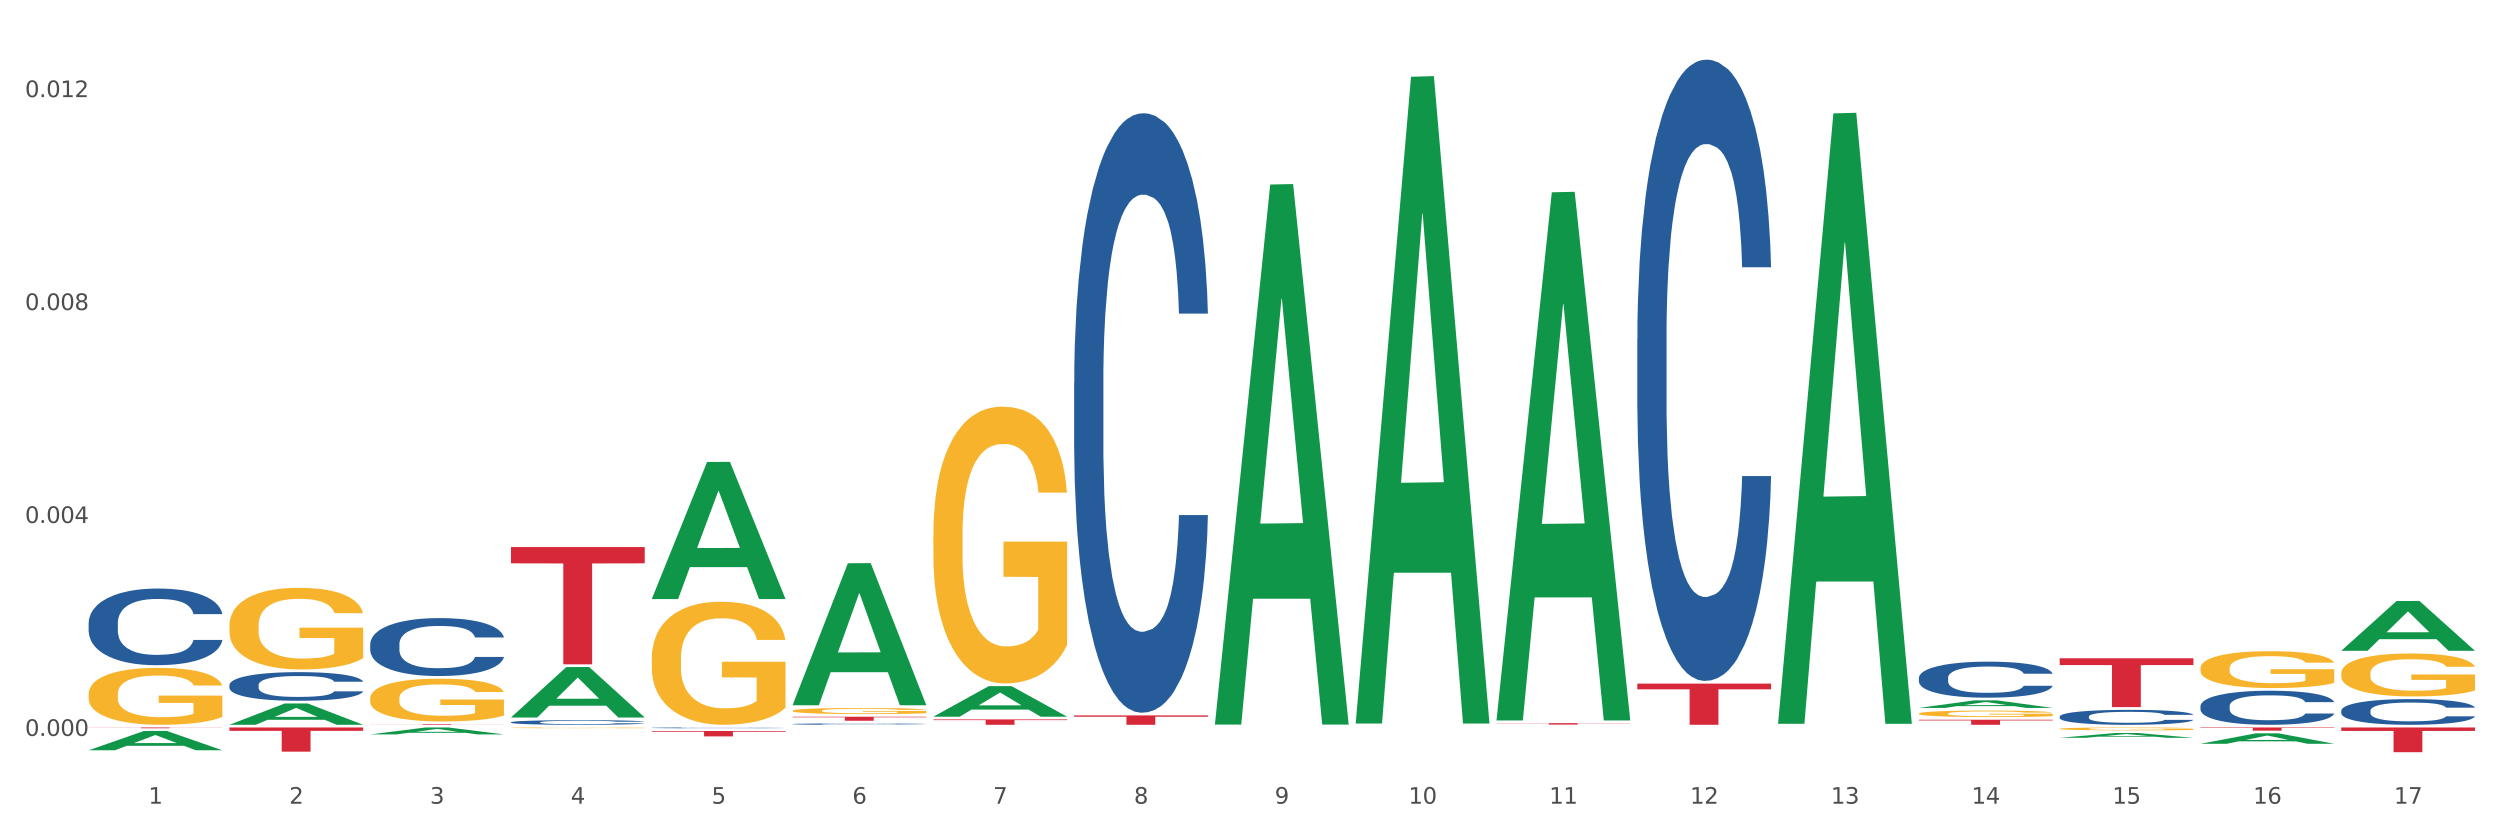 <?xml version="1.0" encoding="utf-8" standalone="no"?>
<!DOCTYPE svg PUBLIC "-//W3C//DTD SVG 1.1//EN"
  "http://www.w3.org/Graphics/SVG/1.1/DTD/svg11.dtd">
<svg xmlns:xlink="http://www.w3.org/1999/xlink" width="1080pt" height="360pt" viewBox="0 0 1080 360" xmlns="http://www.w3.org/2000/svg" version="1.1">
 <rect x="0" y="0" width="1080" height="360" fill="#333333" stroke="none"/>
 <defs>
  <style type="text/css">*{stroke-linejoin: round; stroke-linecap: butt}</style>
 </defs>
 <g id="figure_1">
  <g id="patch_1">
   <path d="M 0 360 
L 1080 360 
L 1080 0 
L 0 0 
z
" style="fill: #ffffff; stroke: #ffffff; stroke-linejoin: miter"/>
  </g>
  <g id="axes_1">
   <g id="matplotlib.axis_1">
    <g id="xtick_1">
     <g id="text_1">
      <!-- 1 -->
      <g style="fill: #4d4d4d" transform="translate(64.119 347.204) scale(0.096 -0.096)">
       <defs>
        <path id="DejaVuSans-31" d="M 794 531 
L 1825 531 
L 1825 4091 
L 703 3866 
L 703 4441 
L 1819 4666 
L 2450 4666 
L 2450 531 
L 3481 531 
L 3481 0 
L 794 0 
L 794 531 
z
" transform="scale(0.016)"/>
       </defs>
       <use xlink:href="#DejaVuSans-31"/>
      </g>
     </g>
    </g>
    <g id="xtick_2">
     <g id="text_2">
      <!-- 2 -->
      <g style="fill: #4d4d4d" transform="translate(124.94 347.204) scale(0.096 -0.096)">
       <defs>
        <path id="DejaVuSans-32" d="M 1228 531 
L 3431 531 
L 3431 0 
L 469 0 
L 469 531 
Q 828 903 1448 1529 
Q 2069 2156 2228 2338 
Q 2531 2678 2651 2914 
Q 2772 3150 2772 3378 
Q 2772 3750 2511 3984 
Q 2250 4219 1831 4219 
Q 1534 4219 1204 4116 
Q 875 4013 500 3803 
L 500 4441 
Q 881 4594 1212 4672 
Q 1544 4750 1819 4750 
Q 2544 4750 2975 4387 
Q 3406 4025 3406 3419 
Q 3406 3131 3298 2873 
Q 3191 2616 2906 2266 
Q 2828 2175 2409 1742 
Q 1991 1309 1228 531 
z
" transform="scale(0.016)"/>
       </defs>
       <use xlink:href="#DejaVuSans-32"/>
      </g>
     </g>
    </g>
    <g id="xtick_3">
     <g id="text_3">
      <!-- 3 -->
      <g style="fill: #4d4d4d" transform="translate(185.761 347.204) scale(0.096 -0.096)">
       <defs>
        <path id="DejaVuSans-33" d="M 2597 2516 
Q 3050 2419 3304 2112 
Q 3559 1806 3559 1356 
Q 3559 666 3084 287 
Q 2609 -91 1734 -91 
Q 1441 -91 1130 -33 
Q 819 25 488 141 
L 488 750 
Q 750 597 1062 519 
Q 1375 441 1716 441 
Q 2309 441 2620 675 
Q 2931 909 2931 1356 
Q 2931 1769 2642 2001 
Q 2353 2234 1838 2234 
L 1294 2234 
L 1294 2753 
L 1863 2753 
Q 2328 2753 2575 2939 
Q 2822 3125 2822 3475 
Q 2822 3834 2567 4026 
Q 2313 4219 1838 4219 
Q 1578 4219 1281 4162 
Q 984 4106 628 3988 
L 628 4550 
Q 988 4650 1302 4700 
Q 1616 4750 1894 4750 
Q 2613 4750 3031 4423 
Q 3450 4097 3450 3541 
Q 3450 3153 3228 2886 
Q 3006 2619 2597 2516 
z
" transform="scale(0.016)"/>
       </defs>
       <use xlink:href="#DejaVuSans-33"/>
      </g>
     </g>
    </g>
    <g id="xtick_4">
     <g id="text_4">
      <!-- 4 -->
      <g style="fill: #4d4d4d" transform="translate(246.582 347.204) scale(0.096 -0.096)">
       <defs>
        <path id="DejaVuSans-34" d="M 2419 4116 
L 825 1625 
L 2419 1625 
L 2419 4116 
z
M 2253 4666 
L 3047 4666 
L 3047 1625 
L 3713 1625 
L 3713 1100 
L 3047 1100 
L 3047 0 
L 2419 0 
L 2419 1100 
L 313 1100 
L 313 1709 
L 2253 4666 
z
" transform="scale(0.016)"/>
       </defs>
       <use xlink:href="#DejaVuSans-34"/>
      </g>
     </g>
    </g>
    <g id="xtick_5">
     <g id="text_5">
      <!-- 5 -->
      <g style="fill: #4d4d4d" transform="translate(307.403 347.204) scale(0.096 -0.096)">
       <defs>
        <path id="DejaVuSans-35" d="M 691 4666 
L 3169 4666 
L 3169 4134 
L 1269 4134 
L 1269 2991 
Q 1406 3038 1543 3061 
Q 1681 3084 1819 3084 
Q 2600 3084 3056 2656 
Q 3513 2228 3513 1497 
Q 3513 744 3044 326 
Q 2575 -91 1722 -91 
Q 1428 -91 1123 -41 
Q 819 9 494 109 
L 494 744 
Q 775 591 1075 516 
Q 1375 441 1709 441 
Q 2250 441 2565 725 
Q 2881 1009 2881 1497 
Q 2881 1984 2565 2268 
Q 2250 2553 1709 2553 
Q 1456 2553 1204 2497 
Q 953 2441 691 2322 
L 691 4666 
z
" transform="scale(0.016)"/>
       </defs>
       <use xlink:href="#DejaVuSans-35"/>
      </g>
     </g>
    </g>
    <g id="xtick_6">
     <g id="text_6">
      <!-- 6 -->
      <g style="fill: #4d4d4d" transform="translate(368.224 347.204) scale(0.096 -0.096)">
       <defs>
        <path id="DejaVuSans-36" d="M 2113 2584 
Q 1688 2584 1439 2293 
Q 1191 2003 1191 1497 
Q 1191 994 1439 701 
Q 1688 409 2113 409 
Q 2538 409 2786 701 
Q 3034 994 3034 1497 
Q 3034 2003 2786 2293 
Q 2538 2584 2113 2584 
z
M 3366 4563 
L 3366 3988 
Q 3128 4100 2886 4159 
Q 2644 4219 2406 4219 
Q 1781 4219 1451 3797 
Q 1122 3375 1075 2522 
Q 1259 2794 1537 2939 
Q 1816 3084 2150 3084 
Q 2853 3084 3261 2657 
Q 3669 2231 3669 1497 
Q 3669 778 3244 343 
Q 2819 -91 2113 -91 
Q 1303 -91 875 529 
Q 447 1150 447 2328 
Q 447 3434 972 4092 
Q 1497 4750 2381 4750 
Q 2619 4750 2861 4703 
Q 3103 4656 3366 4563 
z
" transform="scale(0.016)"/>
       </defs>
       <use xlink:href="#DejaVuSans-36"/>
      </g>
     </g>
    </g>
    <g id="xtick_7">
     <g id="text_7">
      <!-- 7 -->
      <g style="fill: #4d4d4d" transform="translate(429.045 347.204) scale(0.096 -0.096)">
       <defs>
        <path id="DejaVuSans-37" d="M 525 4666 
L 3525 4666 
L 3525 4397 
L 1831 0 
L 1172 0 
L 2766 4134 
L 525 4134 
L 525 4666 
z
" transform="scale(0.016)"/>
       </defs>
       <use xlink:href="#DejaVuSans-37"/>
      </g>
     </g>
    </g>
    <g id="xtick_8">
     <g id="text_8">
      <!-- 8 -->
      <g style="fill: #4d4d4d" transform="translate(489.866 347.204) scale(0.096 -0.096)">
       <defs>
        <path id="DejaVuSans-38" d="M 2034 2216 
Q 1584 2216 1326 1975 
Q 1069 1734 1069 1313 
Q 1069 891 1326 650 
Q 1584 409 2034 409 
Q 2484 409 2743 651 
Q 3003 894 3003 1313 
Q 3003 1734 2745 1975 
Q 2488 2216 2034 2216 
z
M 1403 2484 
Q 997 2584 770 2862 
Q 544 3141 544 3541 
Q 544 4100 942 4425 
Q 1341 4750 2034 4750 
Q 2731 4750 3128 4425 
Q 3525 4100 3525 3541 
Q 3525 3141 3298 2862 
Q 3072 2584 2669 2484 
Q 3125 2378 3379 2068 
Q 3634 1759 3634 1313 
Q 3634 634 3220 271 
Q 2806 -91 2034 -91 
Q 1263 -91 848 271 
Q 434 634 434 1313 
Q 434 1759 690 2068 
Q 947 2378 1403 2484 
z
M 1172 3481 
Q 1172 3119 1398 2916 
Q 1625 2713 2034 2713 
Q 2441 2713 2670 2916 
Q 2900 3119 2900 3481 
Q 2900 3844 2670 4047 
Q 2441 4250 2034 4250 
Q 1625 4250 1398 4047 
Q 1172 3844 1172 3481 
z
" transform="scale(0.016)"/>
       </defs>
       <use xlink:href="#DejaVuSans-38"/>
      </g>
     </g>
    </g>
    <g id="xtick_9">
     <g id="text_9">
      <!-- 9 -->
      <g style="fill: #4d4d4d" transform="translate(550.688 347.204) scale(0.096 -0.096)">
       <defs>
        <path id="DejaVuSans-39" d="M 703 97 
L 703 672 
Q 941 559 1184 500 
Q 1428 441 1663 441 
Q 2288 441 2617 861 
Q 2947 1281 2994 2138 
Q 2813 1869 2534 1725 
Q 2256 1581 1919 1581 
Q 1219 1581 811 2004 
Q 403 2428 403 3163 
Q 403 3881 828 4315 
Q 1253 4750 1959 4750 
Q 2769 4750 3195 4129 
Q 3622 3509 3622 2328 
Q 3622 1225 3098 567 
Q 2575 -91 1691 -91 
Q 1453 -91 1209 -44 
Q 966 3 703 97 
z
M 1959 2075 
Q 2384 2075 2632 2365 
Q 2881 2656 2881 3163 
Q 2881 3666 2632 3958 
Q 2384 4250 1959 4250 
Q 1534 4250 1286 3958 
Q 1038 3666 1038 3163 
Q 1038 2656 1286 2365 
Q 1534 2075 1959 2075 
z
" transform="scale(0.016)"/>
       </defs>
       <use xlink:href="#DejaVuSans-39"/>
      </g>
     </g>
    </g>
    <g id="xtick_10">
     <g id="text_10">
      <!-- 10 -->
      <g style="fill: #4d4d4d" transform="translate(608.455 347.204) scale(0.096 -0.096)">
       <defs>
        <path id="DejaVuSans-30" d="M 2034 4250 
Q 1547 4250 1301 3770 
Q 1056 3291 1056 2328 
Q 1056 1369 1301 889 
Q 1547 409 2034 409 
Q 2525 409 2770 889 
Q 3016 1369 3016 2328 
Q 3016 3291 2770 3770 
Q 2525 4250 2034 4250 
z
M 2034 4750 
Q 2819 4750 3233 4129 
Q 3647 3509 3647 2328 
Q 3647 1150 3233 529 
Q 2819 -91 2034 -91 
Q 1250 -91 836 529 
Q 422 1150 422 2328 
Q 422 3509 836 4129 
Q 1250 4750 2034 4750 
z
" transform="scale(0.016)"/>
       </defs>
       <use xlink:href="#DejaVuSans-31"/>
       <use xlink:href="#DejaVuSans-30" transform="translate(63.623 0)"/>
      </g>
     </g>
    </g>
    <g id="xtick_11">
     <g id="text_11">
      <!-- 11 -->
      <g style="fill: #4d4d4d" transform="translate(669.276 347.204) scale(0.096 -0.096)">
       <use xlink:href="#DejaVuSans-31"/>
       <use xlink:href="#DejaVuSans-31" transform="translate(63.623 0)"/>
      </g>
     </g>
    </g>
    <g id="xtick_12">
     <g id="text_12">
      <!-- 12 -->
      <g style="fill: #4d4d4d" transform="translate(730.097 347.204) scale(0.096 -0.096)">
       <use xlink:href="#DejaVuSans-31"/>
       <use xlink:href="#DejaVuSans-32" transform="translate(63.623 0)"/>
      </g>
     </g>
    </g>
    <g id="xtick_13">
     <g id="text_13">
      <!-- 13 -->
      <g style="fill: #4d4d4d" transform="translate(790.918 347.204) scale(0.096 -0.096)">
       <use xlink:href="#DejaVuSans-31"/>
       <use xlink:href="#DejaVuSans-33" transform="translate(63.623 0)"/>
      </g>
     </g>
    </g>
    <g id="xtick_14">
     <g id="text_14">
      <!-- 14 -->
      <g style="fill: #4d4d4d" transform="translate(851.739 347.204) scale(0.096 -0.096)">
       <use xlink:href="#DejaVuSans-31"/>
       <use xlink:href="#DejaVuSans-34" transform="translate(63.623 0)"/>
      </g>
     </g>
    </g>
    <g id="xtick_15">
     <g id="text_15">
      <!-- 15 -->
      <g style="fill: #4d4d4d" transform="translate(912.56 347.204) scale(0.096 -0.096)">
       <use xlink:href="#DejaVuSans-31"/>
       <use xlink:href="#DejaVuSans-35" transform="translate(63.623 0)"/>
      </g>
     </g>
    </g>
    <g id="xtick_16">
     <g id="text_16">
      <!-- 16 -->
      <g style="fill: #4d4d4d" transform="translate(973.381 347.204) scale(0.096 -0.096)">
       <use xlink:href="#DejaVuSans-31"/>
       <use xlink:href="#DejaVuSans-36" transform="translate(63.623 0)"/>
      </g>
     </g>
    </g>
    <g id="xtick_17">
     <g id="text_17">
      <!-- 17 -->
      <g style="fill: #4d4d4d" transform="translate(1034.202 347.204) scale(0.096 -0.096)">
       <use xlink:href="#DejaVuSans-31"/>
       <use xlink:href="#DejaVuSans-37" transform="translate(63.623 0)"/>
      </g>
     </g>
    </g>
    <g id="xtick_18"/>
    <g id="xtick_19"/>
    <g id="xtick_20"/>
    <g id="xtick_21"/>
    <g id="xtick_22"/>
    <g id="xtick_23"/>
    <g id="xtick_24"/>
    <g id="xtick_25"/>
    <g id="xtick_26"/>
    <g id="xtick_27"/>
    <g id="xtick_28"/>
    <g id="xtick_29"/>
    <g id="xtick_30"/>
    <g id="xtick_31"/>
    <g id="xtick_32"/>
    <g id="xtick_33"/>
   </g>
   <g id="matplotlib.axis_2">
    <g id="ytick_1">
     <g id="text_18">
      <!-- 0.000 -->
      <g style="fill: #4d4d4d" transform="translate(10.8 317.913) scale(0.096 -0.096)">
       <defs>
        <path id="DejaVuSans-2e" d="M 684 794 
L 1344 794 
L 1344 0 
L 684 0 
L 684 794 
z
" transform="scale(0.016)"/>
       </defs>
       <use xlink:href="#DejaVuSans-30"/>
       <use xlink:href="#DejaVuSans-2e" transform="translate(63.623 0)"/>
       <use xlink:href="#DejaVuSans-30" transform="translate(95.41 0)"/>
       <use xlink:href="#DejaVuSans-30" transform="translate(159.033 0)"/>
       <use xlink:href="#DejaVuSans-30" transform="translate(222.656 0)"/>
      </g>
     </g>
    </g>
    <g id="ytick_2">
     <g id="text_19">
      <!-- 0.004 -->
      <g style="fill: #4d4d4d" transform="translate(10.8 225.926) scale(0.096 -0.096)">
       <use xlink:href="#DejaVuSans-30"/>
       <use xlink:href="#DejaVuSans-2e" transform="translate(63.623 0)"/>
       <use xlink:href="#DejaVuSans-30" transform="translate(95.41 0)"/>
       <use xlink:href="#DejaVuSans-30" transform="translate(159.033 0)"/>
       <use xlink:href="#DejaVuSans-34" transform="translate(222.656 0)"/>
      </g>
     </g>
    </g>
    <g id="ytick_3">
     <g id="text_20">
      <!-- 0.008 -->
      <g style="fill: #4d4d4d" transform="translate(10.8 133.94) scale(0.096 -0.096)">
       <use xlink:href="#DejaVuSans-30"/>
       <use xlink:href="#DejaVuSans-2e" transform="translate(63.623 0)"/>
       <use xlink:href="#DejaVuSans-30" transform="translate(95.41 0)"/>
       <use xlink:href="#DejaVuSans-30" transform="translate(159.033 0)"/>
       <use xlink:href="#DejaVuSans-38" transform="translate(222.656 0)"/>
      </g>
     </g>
    </g>
    <g id="ytick_4">
     <g id="text_21">
      <!-- 0.012 -->
      <g style="fill: #4d4d4d" transform="translate(10.8 41.953) scale(0.096 -0.096)">
       <use xlink:href="#DejaVuSans-30"/>
       <use xlink:href="#DejaVuSans-2e" transform="translate(63.623 0)"/>
       <use xlink:href="#DejaVuSans-30" transform="translate(95.41 0)"/>
       <use xlink:href="#DejaVuSans-31" transform="translate(159.033 0)"/>
       <use xlink:href="#DejaVuSans-32" transform="translate(222.656 0)"/>
      </g>
     </g>
    </g>
    <g id="ytick_5"/>
    <g id="ytick_6"/>
    <g id="ytick_7"/>
   </g>
   <g id="PolyCollection_1">
    <path d="M 38.283 324.112 
L 38.343 324.104 
L 62.169 315.779 
L 72.058 315.772 
L 96.063 324.127 
L 84.626 324.127 
L 79.444 322.182 
L 54.843 322.182 
L 54.664 322.213 
L 49.66 324.127 
L 38.283 324.127 
L 38.283 324.112 
L 57.94 321.02 
L 76.346 321.013 
L 67.233 317.553 
L 67.113 317.537 
L 66.994 317.56 
L 57.881 321.013 
L 57.94 321.02 
L 38.283 324.112 
z
" clip-path="url(#pc9b1adc41d)" style="fill: #109648"/>
    <path d="M 889.778 309.552 
L 889.846 309.546 
L 889.846 309.381 
L 890.051 309.157 
L 890.802 308.744 
L 891.759 308.431 
L 893.398 308.065 
L 894.286 307.911 
L 895.447 307.74 
L 897.837 307.463 
L 900.569 307.227 
L 902.481 307.097 
L 903.916 307.014 
L 907.126 306.867 
L 908.97 306.802 
L 910.882 306.748 
L 912.521 306.713 
L 915.253 306.672 
L 917.439 306.654 
L 919.966 306.648 
L 922.083 306.654 
L 924.883 306.678 
L 928.981 306.748 
L 930.552 306.79 
L 932.669 306.861 
L 934.854 306.955 
L 936.63 307.05 
L 938.679 307.185 
L 940.796 307.362 
L 942.845 307.587 
L 944.28 307.793 
L 945.441 308.012 
L 946.465 308.277 
L 947.216 308.567 
L 947.558 308.809 
L 935.059 308.809 
L 934.718 308.59 
L 934.035 308.354 
L 933.352 308.195 
L 932.601 308.065 
L 931.44 307.917 
L 930.415 307.823 
L 928.708 307.711 
L 927.137 307.64 
L 925.839 307.598 
L 924.268 307.563 
L 920.922 307.528 
L 918.531 307.528 
L 917.029 307.539 
L 915.185 307.569 
L 913.614 307.61 
L 911.77 307.681 
L 910.336 307.758 
L 908.901 307.858 
L 908.082 307.929 
L 906.852 308.059 
L 906.033 308.165 
L 904.94 308.348 
L 904.325 308.478 
L 903.233 308.814 
L 902.754 309.062 
L 902.55 309.234 
L 902.413 309.422 
L 902.413 310.343 
L 902.823 310.756 
L 903.164 310.934 
L 903.711 311.134 
L 904.735 311.394 
L 906.238 311.648 
L 907.809 311.831 
L 909.106 311.943 
L 910.336 312.026 
L 911.565 312.09 
L 913.067 312.149 
L 914.297 312.185 
L 916.141 312.22 
L 918.326 312.238 
L 920.034 312.238 
L 923.517 312.209 
L 925.088 312.179 
L 926.59 312.138 
L 928.23 312.073 
L 929.527 312.002 
L 930.279 311.949 
L 931.508 311.837 
L 932.464 311.719 
L 933.284 311.583 
L 933.83 311.465 
L 934.445 311.288 
L 934.923 311.087 
L 935.059 310.981 
L 947.558 310.981 
L 947.285 311.193 
L 946.807 311.4 
L 945.85 311.677 
L 945.099 311.837 
L 943.938 312.031 
L 942.709 312.197 
L 941.001 312.38 
L 939.43 312.515 
L 937.791 312.634 
L 936.016 312.74 
L 932.806 312.887 
L 931.644 312.929 
L 929.186 312.999 
L 927.273 313.041 
L 924.473 313.082 
L 921.605 313.106 
L 918.6 313.112 
L 915.936 313.1 
L 912.999 313.064 
L 911.155 313.029 
L 909.106 312.976 
L 906.716 312.893 
L 904.462 312.793 
L 902.345 312.675 
L 900.364 312.539 
L 898.52 312.386 
L 896.13 312.132 
L 894.354 311.884 
L 893.056 311.654 
L 892.168 311.459 
L 891.28 311.211 
L 890.802 311.04 
L 890.051 310.627 
L 889.778 310.243 
L 889.778 309.552 
z
" clip-path="url(#pc9b1adc41d)" style="fill: #255c99"/>
    <path d="M 828.957 292.83 
L 829.025 292.816 
L 829.025 292.418 
L 829.23 291.878 
L 829.981 290.883 
L 830.937 290.13 
L 832.577 289.25 
L 833.464 288.88 
L 834.626 288.468 
L 837.016 287.801 
L 839.748 287.232 
L 841.66 286.92 
L 843.094 286.721 
L 846.304 286.366 
L 848.149 286.209 
L 850.061 286.081 
L 851.7 285.996 
L 854.432 285.897 
L 856.617 285.854 
L 859.144 285.84 
L 861.262 285.854 
L 864.062 285.911 
L 868.16 286.081 
L 869.731 286.181 
L 871.848 286.351 
L 874.033 286.579 
L 875.809 286.806 
L 877.858 287.133 
L 879.975 287.559 
L 882.024 288.099 
L 883.459 288.596 
L 884.62 289.122 
L 885.644 289.761 
L 886.395 290.457 
L 886.737 291.04 
L 874.238 291.04 
L 873.897 290.514 
L 873.214 289.946 
L 872.531 289.562 
L 871.78 289.25 
L 870.619 288.894 
L 869.594 288.667 
L 867.887 288.397 
L 866.316 288.227 
L 865.018 288.127 
L 863.447 288.042 
L 860.101 287.957 
L 857.71 287.957 
L 856.208 287.985 
L 854.364 288.056 
L 852.793 288.156 
L 850.949 288.326 
L 849.514 288.511 
L 848.08 288.752 
L 847.261 288.923 
L 846.031 289.235 
L 845.212 289.491 
L 844.119 289.932 
L 843.504 290.244 
L 842.411 291.054 
L 841.933 291.651 
L 841.729 292.063 
L 841.592 292.517 
L 841.592 294.733 
L 842.002 295.728 
L 842.343 296.154 
L 842.89 296.637 
L 843.914 297.262 
L 845.417 297.873 
L 846.987 298.314 
L 848.285 298.584 
L 849.514 298.782 
L 850.744 298.939 
L 852.246 299.081 
L 853.476 299.166 
L 855.32 299.251 
L 857.505 299.294 
L 859.213 299.294 
L 862.696 299.223 
L 864.267 299.152 
L 865.769 299.052 
L 867.409 298.896 
L 868.706 298.726 
L 869.457 298.598 
L 870.687 298.328 
L 871.643 298.044 
L 872.463 297.717 
L 873.009 297.433 
L 873.624 297.007 
L 874.102 296.524 
L 874.238 296.268 
L 886.737 296.268 
L 886.464 296.779 
L 885.986 297.276 
L 885.029 297.944 
L 884.278 298.328 
L 883.117 298.797 
L 881.888 299.194 
L 880.18 299.635 
L 878.609 299.962 
L 876.97 300.246 
L 875.194 300.501 
L 871.984 300.857 
L 870.823 300.956 
L 868.365 301.127 
L 866.452 301.226 
L 863.652 301.325 
L 860.784 301.382 
L 857.779 301.396 
L 855.115 301.368 
L 852.178 301.283 
L 850.334 301.198 
L 848.285 301.07 
L 845.895 300.871 
L 843.641 300.629 
L 841.524 300.345 
L 839.543 300.018 
L 837.699 299.649 
L 835.309 299.038 
L 833.533 298.441 
L 832.235 297.887 
L 831.347 297.419 
L 830.459 296.822 
L 829.981 296.41 
L 829.23 295.415 
L 828.957 294.492 
L 828.957 292.83 
z
" clip-path="url(#pc9b1adc41d)" style="fill: #255c99"/>
    <path d="M 707.315 146.357 
L 707.383 146.112 
L 707.383 139.248 
L 707.588 129.934 
L 708.339 112.776 
L 709.295 99.785 
L 710.934 84.587 
L 711.822 78.214 
L 712.983 71.106 
L 715.374 59.586 
L 718.106 49.781 
L 720.018 44.388 
L 721.452 40.957 
L 724.662 34.829 
L 726.506 32.133 
L 728.419 29.926 
L 730.058 28.456 
L 732.79 26.74 
L 734.975 26.005 
L 737.502 25.759 
L 739.62 26.005 
L 742.42 26.985 
L 746.518 29.926 
L 748.089 31.642 
L 750.206 34.584 
L 752.391 38.506 
L 754.167 42.427 
L 756.216 48.065 
L 758.333 55.419 
L 760.382 64.733 
L 761.816 73.312 
L 762.977 82.381 
L 764.002 93.412 
L 764.753 105.422 
L 765.095 115.472 
L 752.596 115.472 
L 752.255 106.403 
L 751.572 96.598 
L 750.889 89.98 
L 750.137 84.587 
L 748.976 78.46 
L 747.952 74.538 
L 746.244 69.88 
L 744.674 66.939 
L 743.376 65.223 
L 741.805 63.753 
L 738.459 62.282 
L 736.068 62.282 
L 734.566 62.772 
L 732.721 63.998 
L 731.151 65.713 
L 729.307 68.655 
L 727.872 71.841 
L 726.438 76.008 
L 725.619 78.95 
L 724.389 84.342 
L 723.57 88.754 
L 722.477 96.353 
L 721.862 101.746 
L 720.769 115.717 
L 720.291 126.012 
L 720.086 133.12 
L 719.95 140.964 
L 719.95 179.202 
L 720.36 196.36 
L 720.701 203.714 
L 721.247 212.048 
L 722.272 222.833 
L 723.774 233.373 
L 725.345 240.972 
L 726.643 245.629 
L 727.872 249.06 
L 729.102 251.757 
L 730.604 254.208 
L 731.834 255.679 
L 733.678 257.149 
L 735.863 257.885 
L 737.571 257.885 
L 741.054 256.659 
L 742.625 255.433 
L 744.127 253.718 
L 745.766 251.021 
L 747.064 248.08 
L 747.815 245.874 
L 749.045 241.217 
L 750.001 236.314 
L 750.82 230.677 
L 751.367 225.774 
L 751.981 218.421 
L 752.46 210.087 
L 752.596 205.675 
L 765.095 205.675 
L 764.821 214.499 
L 764.343 223.078 
L 763.387 234.599 
L 762.636 241.217 
L 761.475 249.306 
L 760.246 256.169 
L 758.538 263.767 
L 756.967 269.405 
L 755.328 274.307 
L 753.552 278.72 
L 750.342 284.847 
L 749.181 286.563 
L 746.723 289.505 
L 744.81 291.22 
L 742.01 292.936 
L 739.141 293.917 
L 736.136 294.162 
L 733.473 293.672 
L 730.536 292.201 
L 728.692 290.73 
L 726.643 288.524 
L 724.253 285.093 
L 721.999 280.926 
L 719.881 276.023 
L 717.901 270.386 
L 716.057 264.013 
L 713.666 253.473 
L 711.891 243.178 
L 710.593 233.618 
L 709.705 225.529 
L 708.817 215.234 
L 708.339 208.126 
L 707.588 190.968 
L 707.315 175.035 
L 707.315 146.357 
z
" clip-path="url(#pc9b1adc41d)" style="fill: #255c99"/>
    <path d="M 464.03 165.282 
L 464.099 165.045 
L 464.099 158.423 
L 464.304 149.435 
L 465.055 132.879 
L 466.011 120.344 
L 467.65 105.68 
L 468.538 99.53 
L 469.699 92.671 
L 472.09 81.555 
L 474.821 72.094 
L 476.734 66.891 
L 478.168 63.579 
L 481.378 57.666 
L 483.222 55.065 
L 485.134 52.936 
L 486.774 51.517 
L 489.506 49.861 
L 491.691 49.152 
L 494.218 48.915 
L 496.335 49.152 
L 499.136 50.098 
L 503.233 52.936 
L 504.804 54.592 
L 506.922 57.43 
L 509.107 61.214 
L 510.883 64.998 
L 512.932 70.438 
L 515.049 77.534 
L 517.098 86.522 
L 518.532 94.8 
L 519.693 103.551 
L 520.718 114.194 
L 521.469 125.784 
L 521.81 135.481 
L 509.312 135.481 
L 508.97 126.73 
L 508.287 117.269 
L 507.604 110.883 
L 506.853 105.68 
L 505.692 99.767 
L 504.668 95.982 
L 502.96 91.488 
L 501.389 88.65 
L 500.092 86.995 
L 498.521 85.576 
L 495.174 84.156 
L 492.784 84.156 
L 491.281 84.629 
L 489.437 85.812 
L 487.866 87.468 
L 486.022 90.306 
L 484.588 93.381 
L 483.154 97.401 
L 482.334 100.24 
L 481.105 105.443 
L 480.285 109.7 
L 479.193 117.032 
L 478.578 122.236 
L 477.485 135.717 
L 477.007 145.651 
L 476.802 152.51 
L 476.666 160.079 
L 476.666 196.975 
L 477.075 213.532 
L 477.417 220.627 
L 477.963 228.669 
L 478.988 239.075 
L 480.49 249.246 
L 482.061 256.578 
L 483.359 261.072 
L 484.588 264.383 
L 485.817 266.985 
L 487.32 269.35 
L 488.549 270.769 
L 490.393 272.188 
L 492.579 272.897 
L 494.286 272.897 
L 497.77 271.715 
L 499.34 270.532 
L 500.843 268.877 
L 502.482 266.275 
L 503.78 263.437 
L 504.531 261.308 
L 505.76 256.814 
L 506.717 252.084 
L 507.536 246.644 
L 508.083 241.914 
L 508.697 234.818 
L 509.175 226.777 
L 509.312 222.519 
L 521.81 222.519 
L 521.537 231.034 
L 521.059 239.312 
L 520.103 250.428 
L 519.352 256.814 
L 518.191 264.619 
L 516.961 271.242 
L 515.254 278.574 
L 513.683 284.014 
L 512.044 288.744 
L 510.268 293.001 
L 507.058 298.914 
L 505.897 300.57 
L 503.438 303.408 
L 501.526 305.064 
L 498.726 306.719 
L 495.857 307.666 
L 492.852 307.902 
L 490.189 307.429 
L 487.252 306.01 
L 485.408 304.591 
L 483.359 302.462 
L 480.968 299.151 
L 478.714 295.13 
L 476.597 290.4 
L 474.617 284.96 
L 472.773 278.81 
L 470.382 268.64 
L 468.606 258.706 
L 467.309 249.482 
L 466.421 241.677 
L 465.533 231.743 
L 465.055 224.884 
L 464.304 208.328 
L 464.03 192.954 
L 464.03 165.282 
z
" clip-path="url(#pc9b1adc41d)" style="fill: #255c99"/>
    <path d="M 342.388 312.786 
L 342.457 312.785 
L 342.457 312.77 
L 342.662 312.75 
L 343.413 312.712 
L 344.369 312.683 
L 346.008 312.65 
L 346.896 312.636 
L 348.057 312.62 
L 350.447 312.595 
L 353.179 312.573 
L 355.092 312.561 
L 356.526 312.553 
L 359.736 312.54 
L 361.58 312.534 
L 363.492 312.529 
L 365.132 312.526 
L 367.863 312.522 
L 370.049 312.521 
L 372.576 312.52 
L 374.693 312.521 
L 377.493 312.523 
L 381.591 312.529 
L 383.162 312.533 
L 385.279 312.539 
L 387.465 312.548 
L 389.241 312.557 
L 391.29 312.569 
L 393.407 312.585 
L 395.456 312.606 
L 396.89 312.625 
L 398.051 312.645 
L 399.076 312.669 
L 399.827 312.696 
L 400.168 312.718 
L 387.67 312.718 
L 387.328 312.698 
L 386.645 312.676 
L 385.962 312.662 
L 385.211 312.65 
L 384.05 312.636 
L 383.026 312.627 
L 381.318 312.617 
L 379.747 312.611 
L 378.45 312.607 
L 376.879 312.604 
L 373.532 312.6 
L 371.142 312.6 
L 369.639 312.602 
L 367.795 312.604 
L 366.224 312.608 
L 364.38 312.615 
L 362.946 312.622 
L 361.512 312.631 
L 360.692 312.637 
L 359.463 312.649 
L 358.643 312.659 
L 357.55 312.676 
L 356.936 312.687 
L 355.843 312.718 
L 355.365 312.741 
L 355.16 312.757 
L 355.023 312.774 
L 355.023 312.858 
L 355.433 312.896 
L 355.775 312.912 
L 356.321 312.931 
L 357.346 312.954 
L 358.848 312.978 
L 360.419 312.994 
L 361.717 313.005 
L 362.946 313.012 
L 364.175 313.018 
L 365.678 313.024 
L 366.907 313.027 
L 368.751 313.03 
L 370.937 313.032 
L 372.644 313.032 
L 376.127 313.029 
L 377.698 313.026 
L 379.201 313.022 
L 380.84 313.017 
L 382.138 313.01 
L 382.889 313.005 
L 384.118 312.995 
L 385.074 312.984 
L 385.894 312.972 
L 386.44 312.961 
L 387.055 312.945 
L 387.533 312.926 
L 387.67 312.917 
L 400.168 312.917 
L 399.895 312.936 
L 399.417 312.955 
L 398.461 312.98 
L 397.71 312.995 
L 396.549 313.013 
L 395.319 313.028 
L 393.612 313.045 
L 392.041 313.057 
L 390.402 313.068 
L 388.626 313.078 
L 385.416 313.091 
L 384.255 313.095 
L 381.796 313.101 
L 379.884 313.105 
L 377.084 313.109 
L 374.215 313.111 
L 371.21 313.112 
L 368.546 313.111 
L 365.61 313.107 
L 363.766 313.104 
L 361.717 313.099 
L 359.326 313.092 
L 357.072 313.082 
L 354.955 313.072 
L 352.974 313.059 
L 351.13 313.045 
L 348.74 313.022 
L 346.964 312.999 
L 345.667 312.978 
L 344.779 312.96 
L 343.891 312.938 
L 343.413 312.922 
L 342.662 312.884 
L 342.388 312.849 
L 342.388 312.786 
z
" clip-path="url(#pc9b1adc41d)" style="fill: #255c99"/>
    <path d="M 281.567 314.431 
L 281.636 314.43 
L 281.636 314.421 
L 281.84 314.408 
L 282.592 314.385 
L 283.548 314.367 
L 285.187 314.346 
L 286.075 314.337 
L 287.236 314.328 
L 289.626 314.312 
L 292.358 314.299 
L 294.271 314.291 
L 295.705 314.286 
L 298.915 314.278 
L 300.759 314.274 
L 302.671 314.271 
L 304.31 314.269 
L 307.042 314.267 
L 309.228 314.266 
L 311.755 314.266 
L 313.872 314.266 
L 316.672 314.267 
L 320.77 314.271 
L 322.341 314.274 
L 324.458 314.278 
L 326.644 314.283 
L 328.42 314.288 
L 330.469 314.296 
L 332.586 314.306 
L 334.635 314.319 
L 336.069 314.331 
L 337.23 314.343 
L 338.254 314.358 
L 339.006 314.375 
L 339.347 314.388 
L 326.849 314.388 
L 326.507 314.376 
L 325.824 314.363 
L 325.141 314.354 
L 324.39 314.346 
L 323.229 314.338 
L 322.204 314.332 
L 320.497 314.326 
L 318.926 314.322 
L 317.629 314.32 
L 316.058 314.318 
L 312.711 314.316 
L 310.321 314.316 
L 308.818 314.316 
L 306.974 314.318 
L 305.403 314.32 
L 303.559 314.324 
L 302.125 314.329 
L 300.691 314.334 
L 299.871 314.338 
L 298.642 314.346 
L 297.822 314.352 
L 296.729 314.362 
L 296.115 314.37 
L 295.022 314.389 
L 294.544 314.403 
L 294.339 314.413 
L 294.202 314.423 
L 294.202 314.476 
L 294.612 314.499 
L 294.954 314.509 
L 295.5 314.521 
L 296.524 314.535 
L 298.027 314.55 
L 299.598 314.56 
L 300.896 314.567 
L 302.125 314.571 
L 303.354 314.575 
L 304.857 314.578 
L 306.086 314.58 
L 307.93 314.582 
L 310.116 314.583 
L 311.823 314.583 
L 315.306 314.582 
L 316.877 314.58 
L 318.38 314.578 
L 320.019 314.574 
L 321.317 314.57 
L 322.068 314.567 
L 323.297 314.561 
L 324.253 314.554 
L 325.073 314.546 
L 325.619 314.539 
L 326.234 314.529 
L 326.712 314.518 
L 326.849 314.512 
L 339.347 314.512 
L 339.074 314.524 
L 338.596 314.536 
L 337.64 314.551 
L 336.889 314.561 
L 335.727 314.572 
L 334.498 314.581 
L 332.791 314.591 
L 331.22 314.599 
L 329.581 314.606 
L 327.805 314.612 
L 324.595 314.62 
L 323.434 314.623 
L 320.975 314.627 
L 319.063 314.629 
L 316.263 314.631 
L 313.394 314.633 
L 310.389 314.633 
L 307.725 314.632 
L 304.789 314.63 
L 302.944 314.628 
L 300.896 314.625 
L 298.505 314.621 
L 296.251 314.615 
L 294.134 314.608 
L 292.153 314.6 
L 290.309 314.592 
L 287.919 314.577 
L 286.143 314.563 
L 284.846 314.55 
L 283.958 314.539 
L 283.07 314.525 
L 282.592 314.515 
L 281.84 314.492 
L 281.567 314.47 
L 281.567 314.431 
z
" clip-path="url(#pc9b1adc41d)" style="fill: #255c99"/>
    <path d="M 220.746 312.015 
L 220.814 312.013 
L 220.814 311.962 
L 221.019 311.893 
L 221.771 311.765 
L 222.727 311.669 
L 224.366 311.556 
L 225.254 311.509 
L 226.415 311.456 
L 228.805 311.37 
L 231.537 311.298 
L 233.45 311.258 
L 234.884 311.232 
L 238.094 311.187 
L 239.938 311.167 
L 241.85 311.15 
L 243.489 311.139 
L 246.221 311.127 
L 248.407 311.121 
L 250.934 311.119 
L 253.051 311.121 
L 255.851 311.129 
L 259.949 311.15 
L 261.52 311.163 
L 263.637 311.185 
L 265.823 311.214 
L 267.599 311.243 
L 269.647 311.285 
L 271.765 311.34 
L 273.814 311.409 
L 275.248 311.472 
L 276.409 311.54 
L 277.433 311.622 
L 278.185 311.711 
L 278.526 311.785 
L 266.028 311.785 
L 265.686 311.718 
L 265.003 311.645 
L 264.32 311.596 
L 263.569 311.556 
L 262.408 311.511 
L 261.383 311.481 
L 259.676 311.447 
L 258.105 311.425 
L 256.807 311.412 
L 255.237 311.401 
L 251.89 311.391 
L 249.5 311.391 
L 247.997 311.394 
L 246.153 311.403 
L 244.582 311.416 
L 242.738 311.438 
L 241.304 311.461 
L 239.87 311.492 
L 239.05 311.514 
L 237.821 311.554 
L 237.001 311.587 
L 235.908 311.643 
L 235.294 311.683 
L 234.201 311.787 
L 233.723 311.864 
L 233.518 311.916 
L 233.381 311.975 
L 233.381 312.258 
L 233.791 312.386 
L 234.133 312.44 
L 234.679 312.502 
L 235.703 312.582 
L 237.206 312.66 
L 238.777 312.717 
L 240.074 312.751 
L 241.304 312.777 
L 242.533 312.797 
L 244.036 312.815 
L 245.265 312.826 
L 247.109 312.837 
L 249.295 312.842 
L 251.002 312.842 
L 254.485 312.833 
L 256.056 312.824 
L 257.559 312.811 
L 259.198 312.791 
L 260.496 312.77 
L 261.247 312.753 
L 262.476 312.719 
L 263.432 312.682 
L 264.252 312.64 
L 264.798 312.604 
L 265.413 312.549 
L 265.891 312.488 
L 266.028 312.455 
L 278.526 312.455 
L 278.253 312.52 
L 277.775 312.584 
L 276.819 312.67 
L 276.067 312.719 
L 274.906 312.779 
L 273.677 312.83 
L 271.97 312.886 
L 270.399 312.928 
L 268.76 312.964 
L 266.984 312.997 
L 263.774 313.043 
L 262.613 313.055 
L 260.154 313.077 
L 258.242 313.09 
L 255.442 313.103 
L 252.573 313.11 
L 249.568 313.112 
L 246.904 313.108 
L 243.967 313.097 
L 242.123 313.086 
L 240.074 313.07 
L 237.684 313.044 
L 235.43 313.013 
L 233.313 312.977 
L 231.332 312.935 
L 229.488 312.888 
L 227.098 312.81 
L 225.322 312.733 
L 224.024 312.662 
L 223.137 312.602 
L 222.249 312.526 
L 221.771 312.473 
L 221.019 312.346 
L 220.746 312.227 
L 220.746 312.015 
z
" clip-path="url(#pc9b1adc41d)" style="fill: #255c99"/>
    <path d="M 159.925 278.262 
L 159.993 278.24 
L 159.993 277.6 
L 160.198 276.731 
L 160.95 275.131 
L 161.906 273.92 
L 163.545 272.503 
L 164.433 271.909 
L 165.594 271.246 
L 167.984 270.172 
L 170.716 269.258 
L 172.629 268.755 
L 174.063 268.435 
L 177.273 267.863 
L 179.117 267.612 
L 181.029 267.406 
L 182.668 267.269 
L 185.4 267.109 
L 187.586 267.041 
L 190.113 267.018 
L 192.23 267.041 
L 195.03 267.132 
L 199.128 267.406 
L 200.699 267.566 
L 202.816 267.841 
L 205.002 268.206 
L 206.777 268.572 
L 208.826 269.098 
L 210.944 269.783 
L 212.993 270.652 
L 214.427 271.452 
L 215.588 272.297 
L 216.612 273.326 
L 217.364 274.446 
L 217.705 275.383 
L 205.207 275.383 
L 204.865 274.537 
L 204.182 273.623 
L 203.499 273.006 
L 202.748 272.503 
L 201.587 271.932 
L 200.562 271.566 
L 198.855 271.132 
L 197.284 270.857 
L 195.986 270.697 
L 194.416 270.56 
L 191.069 270.423 
L 188.679 270.423 
L 187.176 270.469 
L 185.332 270.583 
L 183.761 270.743 
L 181.917 271.017 
L 180.483 271.314 
L 179.049 271.703 
L 178.229 271.977 
L 177 272.48 
L 176.18 272.891 
L 175.087 273.6 
L 174.473 274.103 
L 173.38 275.406 
L 172.902 276.365 
L 172.697 277.028 
L 172.56 277.76 
L 172.56 281.325 
L 172.97 282.925 
L 173.312 283.61 
L 173.858 284.388 
L 174.882 285.393 
L 176.385 286.376 
L 177.956 287.084 
L 179.253 287.519 
L 180.483 287.839 
L 181.712 288.09 
L 183.215 288.319 
L 184.444 288.456 
L 186.288 288.593 
L 188.474 288.661 
L 190.181 288.661 
L 193.664 288.547 
L 195.235 288.433 
L 196.738 288.273 
L 198.377 288.021 
L 199.674 287.747 
L 200.426 287.542 
L 201.655 287.107 
L 202.611 286.65 
L 203.431 286.125 
L 203.977 285.667 
L 204.592 284.982 
L 205.07 284.205 
L 205.207 283.793 
L 217.705 283.793 
L 217.432 284.616 
L 216.954 285.416 
L 215.998 286.49 
L 215.246 287.107 
L 214.085 287.862 
L 212.856 288.501 
L 211.149 289.21 
L 209.578 289.736 
L 207.939 290.193 
L 206.163 290.604 
L 202.953 291.175 
L 201.792 291.335 
L 199.333 291.61 
L 197.421 291.77 
L 194.62 291.93 
L 191.752 292.021 
L 188.747 292.044 
L 186.083 291.998 
L 183.146 291.861 
L 181.302 291.724 
L 179.253 291.518 
L 176.863 291.198 
L 174.609 290.81 
L 172.492 290.353 
L 170.511 289.827 
L 168.667 289.233 
L 166.277 288.25 
L 164.501 287.29 
L 163.203 286.399 
L 162.316 285.645 
L 161.428 284.685 
L 160.95 284.022 
L 160.198 282.422 
L 159.925 280.936 
L 159.925 278.262 
z
" clip-path="url(#pc9b1adc41d)" style="fill: #255c99"/>
    <path d="M 99.104 295.922 
L 99.172 295.911 
L 99.172 295.595 
L 99.377 295.165 
L 100.129 294.375 
L 101.085 293.776 
L 102.724 293.076 
L 103.612 292.782 
L 104.773 292.454 
L 107.163 291.923 
L 109.895 291.472 
L 111.807 291.223 
L 113.242 291.065 
L 116.452 290.782 
L 118.296 290.658 
L 120.208 290.557 
L 121.847 290.489 
L 124.579 290.41 
L 126.765 290.376 
L 129.292 290.365 
L 131.409 290.376 
L 134.209 290.421 
L 138.307 290.557 
L 139.878 290.636 
L 141.995 290.771 
L 144.181 290.952 
L 145.956 291.133 
L 148.005 291.392 
L 150.123 291.731 
L 152.172 292.161 
L 153.606 292.556 
L 154.767 292.974 
L 155.791 293.482 
L 156.543 294.036 
L 156.884 294.499 
L 144.386 294.499 
L 144.044 294.081 
L 143.361 293.629 
L 142.678 293.324 
L 141.927 293.076 
L 140.766 292.793 
L 139.741 292.612 
L 138.034 292.398 
L 136.463 292.262 
L 135.165 292.183 
L 133.594 292.115 
L 130.248 292.048 
L 127.857 292.048 
L 126.355 292.07 
L 124.511 292.127 
L 122.94 292.206 
L 121.096 292.341 
L 119.662 292.488 
L 118.227 292.68 
L 117.408 292.816 
L 116.179 293.064 
L 115.359 293.268 
L 114.266 293.618 
L 113.652 293.866 
L 112.559 294.51 
L 112.081 294.985 
L 111.876 295.312 
L 111.739 295.674 
L 111.739 297.436 
L 112.149 298.227 
L 112.49 298.566 
L 113.037 298.95 
L 114.061 299.447 
L 115.564 299.933 
L 117.135 300.283 
L 118.432 300.497 
L 119.662 300.656 
L 120.891 300.78 
L 122.394 300.893 
L 123.623 300.961 
L 125.467 301.028 
L 127.653 301.062 
L 129.36 301.062 
L 132.843 301.006 
L 134.414 300.949 
L 135.917 300.87 
L 137.556 300.746 
L 138.853 300.61 
L 139.605 300.509 
L 140.834 300.294 
L 141.79 300.068 
L 142.61 299.808 
L 143.156 299.582 
L 143.771 299.243 
L 144.249 298.859 
L 144.386 298.656 
L 156.884 298.656 
L 156.611 299.063 
L 156.133 299.458 
L 155.177 299.989 
L 154.425 300.294 
L 153.264 300.667 
L 152.035 300.983 
L 150.327 301.333 
L 148.757 301.593 
L 147.117 301.819 
L 145.342 302.022 
L 142.132 302.305 
L 140.971 302.384 
L 138.512 302.519 
L 136.6 302.599 
L 133.799 302.678 
L 130.931 302.723 
L 127.926 302.734 
L 125.262 302.711 
L 122.325 302.644 
L 120.481 302.576 
L 118.432 302.474 
L 116.042 302.316 
L 113.788 302.124 
L 111.671 301.898 
L 109.69 301.638 
L 107.846 301.345 
L 105.456 300.859 
L 103.68 300.384 
L 102.382 299.944 
L 101.494 299.571 
L 100.607 299.097 
L 100.129 298.769 
L 99.377 297.978 
L 99.104 297.244 
L 99.104 295.922 
z
" clip-path="url(#pc9b1adc41d)" style="fill: #255c99"/>
    <path d="M 38.283 269.13 
L 38.351 269.099 
L 38.351 268.253 
L 38.556 267.103 
L 39.307 264.986 
L 40.264 263.384 
L 41.903 261.509 
L 42.791 260.722 
L 43.952 259.845 
L 46.342 258.424 
L 49.074 257.214 
L 50.986 256.549 
L 52.421 256.126 
L 55.631 255.37 
L 57.475 255.037 
L 59.387 254.765 
L 61.026 254.583 
L 63.758 254.372 
L 65.944 254.281 
L 68.471 254.251 
L 70.588 254.281 
L 73.388 254.402 
L 77.486 254.765 
L 79.057 254.977 
L 81.174 255.339 
L 83.36 255.823 
L 85.135 256.307 
L 87.184 257.003 
L 89.302 257.91 
L 91.35 259.059 
L 92.785 260.118 
L 93.946 261.237 
L 94.97 262.597 
L 95.722 264.079 
L 96.063 265.319 
L 83.564 265.319 
L 83.223 264.2 
L 82.54 262.991 
L 81.857 262.174 
L 81.106 261.509 
L 79.945 260.753 
L 78.92 260.269 
L 77.213 259.694 
L 75.642 259.331 
L 74.344 259.12 
L 72.773 258.938 
L 69.427 258.757 
L 67.036 258.757 
L 65.534 258.817 
L 63.69 258.968 
L 62.119 259.18 
L 60.275 259.543 
L 58.841 259.936 
L 57.406 260.45 
L 56.587 260.813 
L 55.357 261.478 
L 54.538 262.023 
L 53.445 262.96 
L 52.83 263.626 
L 51.738 265.349 
L 51.26 266.619 
L 51.055 267.496 
L 50.918 268.464 
L 50.918 273.182 
L 51.328 275.299 
L 51.669 276.206 
L 52.216 277.234 
L 53.24 278.565 
L 54.743 279.865 
L 56.314 280.803 
L 57.611 281.377 
L 58.841 281.801 
L 60.07 282.133 
L 61.573 282.436 
L 62.802 282.617 
L 64.646 282.799 
L 66.832 282.889 
L 68.539 282.889 
L 72.022 282.738 
L 73.593 282.587 
L 75.096 282.375 
L 76.735 282.043 
L 78.032 281.68 
L 78.784 281.407 
L 80.013 280.833 
L 80.969 280.228 
L 81.789 279.533 
L 82.335 278.928 
L 82.95 278.02 
L 83.428 276.992 
L 83.564 276.448 
L 96.063 276.448 
L 95.79 277.537 
L 95.312 278.595 
L 94.356 280.016 
L 93.604 280.833 
L 92.443 281.831 
L 91.214 282.678 
L 89.506 283.615 
L 87.936 284.311 
L 86.296 284.915 
L 84.521 285.46 
L 81.311 286.216 
L 80.15 286.428 
L 77.691 286.79 
L 75.779 287.002 
L 72.978 287.214 
L 70.11 287.335 
L 67.105 287.365 
L 64.441 287.305 
L 61.504 287.123 
L 59.66 286.942 
L 57.611 286.669 
L 55.221 286.246 
L 52.967 285.732 
L 50.85 285.127 
L 48.869 284.432 
L 47.025 283.645 
L 44.635 282.345 
L 42.859 281.075 
L 41.561 279.895 
L 40.673 278.897 
L 39.786 277.627 
L 39.307 276.75 
L 38.556 274.633 
L 38.283 272.668 
L 38.283 269.13 
z
" clip-path="url(#pc9b1adc41d)" style="fill: #255c99"/>
    <path d="M 38.283 314.266 
L 96.063 314.266 
L 96.063 314.315 
L 73.334 314.315 
L 73.334 314.618 
L 60.875 314.618 
L 60.875 314.315 
L 38.283 314.315 
L 38.283 314.266 
L 38.283 314.266 
z
" clip-path="url(#pc9b1adc41d)" style="fill: #d62839"/>
    <path d="M 950.599 305.008 
L 950.667 304.995 
L 950.667 304.619 
L 950.872 304.108 
L 951.623 303.167 
L 952.58 302.455 
L 954.219 301.622 
L 955.107 301.273 
L 956.268 300.883 
L 958.658 300.251 
L 961.39 299.714 
L 963.302 299.418 
L 964.737 299.23 
L 967.947 298.894 
L 969.791 298.746 
L 971.703 298.625 
L 973.342 298.545 
L 976.074 298.451 
L 978.26 298.41 
L 980.787 298.397 
L 982.904 298.41 
L 985.704 298.464 
L 989.802 298.625 
L 991.373 298.719 
L 993.49 298.881 
L 995.676 299.096 
L 997.451 299.311 
L 999.5 299.62 
L 1001.617 300.023 
L 1003.666 300.533 
L 1005.101 301.004 
L 1006.262 301.501 
L 1007.286 302.106 
L 1008.037 302.764 
L 1008.379 303.315 
L 995.88 303.315 
L 995.539 302.818 
L 994.856 302.28 
L 994.173 301.918 
L 993.422 301.622 
L 992.261 301.286 
L 991.236 301.071 
L 989.529 300.816 
L 987.958 300.654 
L 986.66 300.56 
L 985.089 300.48 
L 981.743 300.399 
L 979.352 300.399 
L 977.85 300.426 
L 976.006 300.493 
L 974.435 300.587 
L 972.591 300.748 
L 971.157 300.923 
L 969.722 301.152 
L 968.903 301.313 
L 967.673 301.609 
L 966.854 301.85 
L 965.761 302.267 
L 965.146 302.563 
L 964.054 303.329 
L 963.576 303.893 
L 963.371 304.283 
L 963.234 304.713 
L 963.234 306.809 
L 963.644 307.75 
L 963.985 308.153 
L 964.532 308.61 
L 965.556 309.201 
L 967.059 309.779 
L 968.63 310.196 
L 969.927 310.451 
L 971.157 310.639 
L 972.386 310.787 
L 973.889 310.921 
L 975.118 311.002 
L 976.962 311.082 
L 979.147 311.123 
L 980.855 311.123 
L 984.338 311.056 
L 985.909 310.988 
L 987.411 310.894 
L 989.051 310.747 
L 990.348 310.585 
L 991.1 310.464 
L 992.329 310.209 
L 993.285 309.94 
L 994.105 309.631 
L 994.651 309.362 
L 995.266 308.959 
L 995.744 308.502 
L 995.88 308.26 
L 1008.379 308.26 
L 1008.106 308.744 
L 1007.628 309.215 
L 1006.671 309.846 
L 1005.92 310.209 
L 1004.759 310.652 
L 1003.53 311.029 
L 1001.822 311.445 
L 1000.251 311.754 
L 998.612 312.023 
L 996.837 312.265 
L 993.627 312.601 
L 992.466 312.695 
L 990.007 312.856 
L 988.094 312.95 
L 985.294 313.044 
L 982.426 313.098 
L 979.421 313.112 
L 976.757 313.085 
L 973.82 313.004 
L 971.976 312.924 
L 969.927 312.803 
L 967.537 312.614 
L 965.283 312.386 
L 963.166 312.117 
L 961.185 311.808 
L 959.341 311.459 
L 956.951 310.881 
L 955.175 310.316 
L 953.877 309.792 
L 952.989 309.349 
L 952.101 308.785 
L 951.623 308.395 
L 950.872 307.454 
L 950.599 306.581 
L 950.599 305.008 
z
" clip-path="url(#pc9b1adc41d)" style="fill: #255c99"/>
    <path d="M 99.104 314.266 
L 156.884 314.266 
L 156.884 315.72 
L 134.155 315.73 
L 134.155 324.734 
L 121.696 324.734 
L 121.696 315.73 
L 99.104 315.72 
L 99.104 314.275 
L 99.104 314.266 
z
" clip-path="url(#pc9b1adc41d)" style="fill: #d62839"/>
    <path d="M 220.746 236.326 
L 278.526 236.326 
L 278.526 243.367 
L 255.798 243.415 
L 255.798 286.994 
L 243.338 286.994 
L 243.338 243.415 
L 220.746 243.367 
L 220.746 236.374 
L 220.746 236.326 
z
" clip-path="url(#pc9b1adc41d)" style="fill: #d62839"/>
    <path d="M 281.567 315.787 
L 339.347 315.787 
L 339.347 316.11 
L 316.619 316.113 
L 316.619 318.115 
L 304.159 318.115 
L 304.159 316.113 
L 281.567 316.11 
L 281.567 315.789 
L 281.567 315.787 
z
" clip-path="url(#pc9b1adc41d)" style="fill: #d62839"/>
    <path d="M 342.388 309.634 
L 400.168 309.634 
L 400.168 309.875 
L 377.44 309.876 
L 377.44 311.366 
L 364.98 311.366 
L 364.98 309.876 
L 342.388 309.875 
L 342.388 309.636 
L 342.388 309.634 
z
" clip-path="url(#pc9b1adc41d)" style="fill: #d62839"/>
    <path d="M 403.209 310.773 
L 460.989 310.773 
L 460.989 311.098 
L 438.261 311.101 
L 438.261 313.112 
L 425.801 313.112 
L 425.801 311.101 
L 403.209 311.098 
L 403.209 310.776 
L 403.209 310.773 
z
" clip-path="url(#pc9b1adc41d)" style="fill: #d62839"/>
    <path d="M 464.03 309.056 
L 521.81 309.056 
L 521.81 309.62 
L 499.082 309.623 
L 499.082 313.112 
L 486.622 313.112 
L 486.622 309.623 
L 464.03 309.62 
L 464.03 309.06 
L 464.03 309.056 
z
" clip-path="url(#pc9b1adc41d)" style="fill: #d62839"/>
    <path d="M 646.494 312.405 
L 704.274 312.405 
L 704.274 312.492 
L 681.545 312.492 
L 681.545 313.028 
L 669.085 313.028 
L 669.085 312.492 
L 646.494 312.492 
L 646.494 312.405 
L 646.494 312.405 
z
" clip-path="url(#pc9b1adc41d)" style="fill: #d62839"/>
    <path d="M 707.315 295.316 
L 765.095 295.316 
L 765.095 297.789 
L 742.366 297.806 
L 742.366 313.112 
L 729.906 313.112 
L 729.906 297.806 
L 707.315 297.789 
L 707.315 295.333 
L 707.315 295.316 
z
" clip-path="url(#pc9b1adc41d)" style="fill: #d62839"/>
    <path d="M 828.957 310.923 
L 886.737 310.923 
L 886.737 311.227 
L 864.008 311.229 
L 864.008 313.112 
L 851.549 313.112 
L 851.549 311.229 
L 828.957 311.227 
L 828.957 310.925 
L 828.957 310.923 
z
" clip-path="url(#pc9b1adc41d)" style="fill: #d62839"/>
    <path d="M 889.778 284.371 
L 947.558 284.371 
L 947.558 287.307 
L 924.829 287.326 
L 924.829 305.494 
L 912.37 305.494 
L 912.37 287.326 
L 889.778 287.307 
L 889.778 284.391 
L 889.778 284.371 
z
" clip-path="url(#pc9b1adc41d)" style="fill: #d62839"/>
    <path d="M 950.599 314.266 
L 1008.379 314.266 
L 1008.379 314.458 
L 985.65 314.459 
L 985.65 315.649 
L 973.191 315.649 
L 973.191 314.459 
L 950.599 314.458 
L 950.599 314.267 
L 950.599 314.266 
z
" clip-path="url(#pc9b1adc41d)" style="fill: #d62839"/>
    <path d="M 1011.42 314.266 
L 1069.2 314.266 
L 1069.2 315.75 
L 1046.471 315.76 
L 1046.471 324.95 
L 1034.012 324.95 
L 1034.012 315.76 
L 1011.42 315.75 
L 1011.42 314.276 
L 1011.42 314.266 
z
" clip-path="url(#pc9b1adc41d)" style="fill: #d62839"/>
    <path d="M 159.925 312.83 
L 217.705 312.83 
L 217.705 312.869 
L 194.977 312.87 
L 194.977 313.112 
L 182.517 313.112 
L 182.517 312.87 
L 159.925 312.869 
L 159.925 312.831 
L 159.925 312.83 
z
" clip-path="url(#pc9b1adc41d)" style="fill: #d62839"/>
    <path d="M 1011.42 307.001 
L 1011.488 306.99 
L 1011.488 306.707 
L 1011.693 306.322 
L 1012.444 305.612 
L 1013.401 305.075 
L 1015.04 304.447 
L 1015.928 304.183 
L 1017.089 303.889 
L 1019.479 303.413 
L 1022.211 303.008 
L 1024.123 302.785 
L 1025.558 302.643 
L 1028.768 302.389 
L 1030.612 302.278 
L 1032.524 302.187 
L 1034.163 302.126 
L 1036.895 302.055 
L 1039.081 302.025 
L 1041.608 302.014 
L 1043.725 302.025 
L 1046.525 302.065 
L 1050.623 302.187 
L 1052.194 302.258 
L 1054.311 302.379 
L 1056.497 302.541 
L 1058.272 302.704 
L 1060.321 302.937 
L 1062.439 303.241 
L 1064.487 303.626 
L 1065.922 303.98 
L 1067.083 304.355 
L 1068.107 304.812 
L 1068.859 305.308 
L 1069.2 305.724 
L 1056.701 305.724 
L 1056.36 305.349 
L 1055.677 304.943 
L 1054.994 304.67 
L 1054.243 304.447 
L 1053.082 304.193 
L 1052.057 304.031 
L 1050.35 303.839 
L 1048.779 303.717 
L 1047.481 303.646 
L 1045.91 303.585 
L 1042.564 303.524 
L 1040.173 303.524 
L 1038.671 303.545 
L 1036.827 303.595 
L 1035.256 303.666 
L 1033.412 303.788 
L 1031.978 303.92 
L 1030.543 304.092 
L 1029.724 304.214 
L 1028.494 304.437 
L 1027.675 304.619 
L 1026.582 304.933 
L 1025.967 305.156 
L 1024.875 305.734 
L 1024.397 306.159 
L 1024.192 306.453 
L 1024.055 306.778 
L 1024.055 308.359 
L 1024.465 309.068 
L 1024.806 309.372 
L 1025.353 309.717 
L 1026.377 310.163 
L 1027.88 310.598 
L 1029.451 310.912 
L 1030.748 311.105 
L 1031.978 311.247 
L 1033.207 311.358 
L 1034.71 311.46 
L 1035.939 311.521 
L 1037.783 311.581 
L 1039.969 311.612 
L 1041.676 311.612 
L 1045.159 311.561 
L 1046.73 311.51 
L 1048.233 311.439 
L 1049.872 311.328 
L 1051.169 311.206 
L 1051.921 311.115 
L 1053.15 310.923 
L 1054.106 310.72 
L 1054.926 310.487 
L 1055.472 310.284 
L 1056.087 309.98 
L 1056.565 309.636 
L 1056.701 309.453 
L 1069.2 309.453 
L 1068.927 309.818 
L 1068.449 310.173 
L 1067.493 310.649 
L 1066.741 310.923 
L 1065.58 311.257 
L 1064.351 311.541 
L 1062.643 311.855 
L 1061.073 312.088 
L 1059.433 312.291 
L 1057.658 312.473 
L 1054.448 312.727 
L 1053.287 312.797 
L 1050.828 312.919 
L 1048.916 312.99 
L 1046.115 313.061 
L 1043.247 313.102 
L 1040.242 313.112 
L 1037.578 313.091 
L 1034.641 313.031 
L 1032.797 312.97 
L 1030.748 312.879 
L 1028.358 312.737 
L 1026.104 312.564 
L 1023.987 312.362 
L 1022.006 312.129 
L 1020.162 311.865 
L 1017.772 311.429 
L 1015.996 311.004 
L 1014.698 310.608 
L 1013.81 310.274 
L 1012.923 309.848 
L 1012.444 309.554 
L 1011.693 308.845 
L 1011.42 308.186 
L 1011.42 307.001 
z
" clip-path="url(#pc9b1adc41d)" style="fill: #255c99"/>
    <path d="M 38.283 299.883 
L 38.351 299.861 
L 38.351 299.052 
L 38.488 298.356 
L 39.17 296.672 
L 40.193 295.279 
L 40.943 294.538 
L 41.694 293.932 
L 42.581 293.325 
L 43.672 292.696 
L 45.65 291.776 
L 46.878 291.304 
L 48.379 290.81 
L 51.108 290.091 
L 53.086 289.687 
L 55.133 289.35 
L 58.475 288.946 
L 60.658 288.766 
L 62.978 288.631 
L 65.775 288.542 
L 67.889 288.519 
L 72.528 288.586 
L 76.485 288.789 
L 78.395 288.946 
L 80.851 289.215 
L 82.147 289.395 
L 84.261 289.754 
L 86.444 290.226 
L 87.945 290.63 
L 90.196 291.394 
L 91.902 292.157 
L 93.471 293.101 
L 94.289 293.752 
L 94.903 294.358 
L 95.449 295.055 
L 95.995 296.155 
L 83.716 296.155 
L 83.238 295.369 
L 82.488 294.628 
L 81.396 293.909 
L 80.441 293.46 
L 78.804 292.899 
L 77.303 292.539 
L 75.734 292.27 
L 73.824 292.045 
L 72.323 291.933 
L 70.209 291.843 
L 66.047 291.865 
L 63.251 292.045 
L 61.34 292.27 
L 60.113 292.472 
L 59.021 292.696 
L 57.793 293.011 
L 56.361 293.483 
L 55.337 293.909 
L 54.314 294.448 
L 53.495 294.987 
L 52.745 295.616 
L 52.131 296.29 
L 51.654 296.986 
L 51.244 297.84 
L 50.903 299.254 
L 50.903 302.331 
L 51.04 303.028 
L 51.381 303.948 
L 51.79 304.645 
L 52.472 305.476 
L 53.086 306.037 
L 54.246 306.846 
L 55.542 307.519 
L 56.565 307.946 
L 57.588 308.305 
L 59.362 308.8 
L 61.34 309.204 
L 63.046 309.451 
L 65.365 309.675 
L 66.934 309.765 
L 68.299 309.81 
L 71.641 309.81 
L 74.029 309.743 
L 76.689 309.586 
L 78.736 309.383 
L 80.441 309.136 
L 82.351 308.732 
L 83.579 308.35 
L 83.579 303.656 
L 68.571 303.634 
L 68.571 300.512 
L 96.063 300.512 
L 96.063 309.675 
L 94.903 310.147 
L 93.607 310.574 
L 92.243 310.956 
L 90.196 311.427 
L 87.741 311.876 
L 85.558 312.191 
L 83.238 312.46 
L 80.509 312.707 
L 76.962 312.932 
L 74.779 313.022 
L 72.051 313.089 
L 68.844 313.112 
L 66.047 313.067 
L 63.319 312.954 
L 60.454 312.752 
L 57.657 312.46 
L 55.542 312.168 
L 53.427 311.809 
L 51.176 311.337 
L 49.402 310.888 
L 48.038 310.484 
L 46.537 309.967 
L 44.9 309.294 
L 43.672 308.687 
L 42.581 308.058 
L 41.421 307.25 
L 40.602 306.554 
L 39.784 305.678 
L 39.306 305.026 
L 38.761 304.016 
L 38.351 302.601 
L 38.283 299.883 
z
" clip-path="url(#pc9b1adc41d)" style="fill: #f7b32b"/>
    <path d="M 220.746 314.42 
L 220.814 314.419 
L 220.814 314.408 
L 220.951 314.399 
L 221.633 314.376 
L 222.656 314.357 
L 223.407 314.347 
L 224.157 314.339 
L 225.044 314.331 
L 226.135 314.322 
L 228.114 314.31 
L 229.342 314.303 
L 230.842 314.297 
L 233.571 314.287 
L 235.549 314.281 
L 237.596 314.277 
L 240.938 314.271 
L 243.121 314.269 
L 245.441 314.267 
L 248.238 314.266 
L 250.352 314.266 
L 254.991 314.267 
L 258.948 314.269 
L 260.858 314.271 
L 263.314 314.275 
L 264.61 314.278 
L 266.725 314.282 
L 268.908 314.289 
L 270.408 314.294 
L 272.66 314.305 
L 274.365 314.315 
L 275.934 314.328 
L 276.753 314.337 
L 277.367 314.345 
L 277.912 314.354 
L 278.458 314.369 
L 266.179 314.369 
L 265.701 314.358 
L 264.951 314.348 
L 263.859 314.339 
L 262.904 314.333 
L 261.267 314.325 
L 259.766 314.32 
L 258.197 314.316 
L 256.287 314.313 
L 254.787 314.312 
L 252.672 314.311 
L 248.511 314.311 
L 245.714 314.313 
L 243.804 314.316 
L 242.576 314.319 
L 241.484 314.322 
L 240.256 314.327 
L 238.824 314.333 
L 237.8 314.339 
L 236.777 314.346 
L 235.959 314.353 
L 235.208 314.362 
L 234.594 314.371 
L 234.117 314.38 
L 233.707 314.392 
L 233.366 314.411 
L 233.366 314.453 
L 233.503 314.462 
L 233.844 314.475 
L 234.253 314.484 
L 234.935 314.495 
L 235.549 314.503 
L 236.709 314.514 
L 238.005 314.523 
L 239.028 314.529 
L 240.052 314.534 
L 241.825 314.54 
L 243.804 314.546 
L 245.509 314.549 
L 247.828 314.552 
L 249.397 314.553 
L 250.762 314.554 
L 254.104 314.554 
L 256.492 314.553 
L 259.152 314.551 
L 261.199 314.548 
L 262.904 314.545 
L 264.815 314.539 
L 266.042 314.534 
L 266.042 314.471 
L 251.035 314.47 
L 251.035 314.428 
L 278.526 314.428 
L 278.526 314.552 
L 277.367 314.559 
L 276.07 314.564 
L 274.706 314.57 
L 272.66 314.576 
L 270.204 314.582 
L 268.021 314.586 
L 265.701 314.59 
L 262.973 314.593 
L 259.425 314.596 
L 257.242 314.598 
L 254.514 314.599 
L 251.308 314.599 
L 248.511 314.598 
L 245.782 314.597 
L 242.917 314.594 
L 240.12 314.59 
L 238.005 314.586 
L 235.89 314.581 
L 233.639 314.575 
L 231.866 314.569 
L 230.501 314.563 
L 229 314.556 
L 227.363 314.547 
L 226.135 314.539 
L 225.044 314.53 
L 223.884 314.519 
L 223.066 314.51 
L 222.247 314.498 
L 221.769 314.489 
L 221.224 314.476 
L 220.814 314.456 
L 220.746 314.42 
z
" clip-path="url(#pc9b1adc41d)" style="fill: #f7b32b"/>
    <path d="M 585.673 312.026 
L 585.732 311.764 
L 609.559 33.153 
L 619.447 32.89 
L 643.453 312.552 
L 632.016 312.552 
L 626.833 247.429 
L 602.232 247.429 
L 602.053 248.479 
L 597.05 312.552 
L 585.673 312.552 
L 585.673 312.026 
L 605.33 208.565 
L 623.736 208.302 
L 614.622 92.499 
L 614.503 91.974 
L 614.384 92.762 
L 605.27 208.302 
L 605.33 208.565 
L 585.673 312.026 
z
" clip-path="url(#pc9b1adc41d)" style="fill: #109648"/>
    <path d="M 646.494 310.822 
L 646.553 310.607 
L 670.38 83.067 
L 680.268 82.853 
L 704.274 311.251 
L 692.837 311.251 
L 687.654 258.065 
L 663.053 258.065 
L 662.875 258.923 
L 657.871 311.251 
L 646.494 311.251 
L 646.494 310.822 
L 666.151 226.325 
L 684.557 226.111 
L 675.443 131.535 
L 675.324 131.106 
L 675.205 131.749 
L 666.091 226.111 
L 666.151 226.325 
L 646.494 310.822 
z
" clip-path="url(#pc9b1adc41d)" style="fill: #109648"/>
    <path d="M 1011.42 290.881 
L 1011.488 290.864 
L 1011.488 290.254 
L 1011.625 289.729 
L 1012.307 288.458 
L 1013.33 287.408 
L 1014.08 286.848 
L 1014.831 286.391 
L 1015.718 285.934 
L 1016.809 285.459 
L 1018.787 284.764 
L 1020.015 284.409 
L 1021.516 284.036 
L 1024.245 283.494 
L 1026.223 283.189 
L 1028.27 282.935 
L 1031.612 282.63 
L 1033.795 282.494 
L 1036.115 282.392 
L 1038.912 282.325 
L 1041.026 282.308 
L 1045.665 282.359 
L 1049.622 282.511 
L 1051.532 282.63 
L 1053.988 282.833 
L 1055.284 282.969 
L 1057.398 283.24 
L 1059.581 283.595 
L 1061.082 283.9 
L 1063.333 284.476 
L 1065.039 285.052 
L 1066.608 285.764 
L 1067.426 286.255 
L 1068.04 286.713 
L 1068.586 287.238 
L 1069.132 288.068 
L 1056.853 288.068 
L 1056.375 287.475 
L 1055.625 286.916 
L 1054.533 286.374 
L 1053.578 286.035 
L 1051.941 285.612 
L 1050.44 285.341 
L 1048.871 285.137 
L 1046.961 284.968 
L 1045.46 284.883 
L 1043.346 284.815 
L 1039.184 284.832 
L 1036.388 284.968 
L 1034.477 285.137 
L 1033.25 285.29 
L 1032.158 285.459 
L 1030.93 285.696 
L 1029.498 286.052 
L 1028.474 286.374 
L 1027.451 286.781 
L 1026.632 287.187 
L 1025.882 287.662 
L 1025.268 288.17 
L 1024.791 288.695 
L 1024.381 289.339 
L 1024.04 290.407 
L 1024.04 292.728 
L 1024.177 293.253 
L 1024.518 293.948 
L 1024.927 294.473 
L 1025.609 295.1 
L 1026.223 295.523 
L 1027.383 296.133 
L 1028.679 296.642 
L 1029.702 296.963 
L 1030.725 297.235 
L 1032.499 297.607 
L 1034.477 297.912 
L 1036.183 298.099 
L 1038.502 298.268 
L 1040.071 298.336 
L 1041.436 298.37 
L 1044.778 298.37 
L 1047.166 298.319 
L 1049.826 298.2 
L 1051.873 298.048 
L 1053.578 297.861 
L 1055.488 297.556 
L 1056.716 297.268 
L 1056.716 293.727 
L 1041.708 293.71 
L 1041.708 291.355 
L 1069.2 291.355 
L 1069.2 298.268 
L 1068.04 298.624 
L 1066.744 298.946 
L 1065.38 299.234 
L 1063.333 299.59 
L 1060.877 299.929 
L 1058.695 300.166 
L 1056.375 300.369 
L 1053.646 300.555 
L 1050.099 300.725 
L 1047.916 300.793 
L 1045.188 300.843 
L 1041.981 300.86 
L 1039.184 300.826 
L 1036.456 300.742 
L 1033.591 300.589 
L 1030.794 300.369 
L 1028.679 300.149 
L 1026.564 299.878 
L 1024.313 299.522 
L 1022.539 299.183 
L 1021.175 298.878 
L 1019.674 298.488 
L 1018.037 297.98 
L 1016.809 297.523 
L 1015.718 297.048 
L 1014.558 296.438 
L 1013.739 295.913 
L 1012.921 295.252 
L 1012.443 294.761 
L 1011.898 293.998 
L 1011.488 292.931 
L 1011.42 290.881 
z
" clip-path="url(#pc9b1adc41d)" style="fill: #f7b32b"/>
    <path d="M 950.599 288.682 
L 950.667 288.667 
L 950.667 288.144 
L 950.804 287.693 
L 951.486 286.603 
L 952.509 285.702 
L 953.259 285.222 
L 954.01 284.83 
L 954.897 284.437 
L 955.988 284.03 
L 957.966 283.434 
L 959.194 283.129 
L 960.695 282.809 
L 963.424 282.344 
L 965.402 282.083 
L 967.449 281.865 
L 970.791 281.603 
L 972.974 281.487 
L 975.294 281.399 
L 978.09 281.341 
L 980.205 281.327 
L 984.844 281.37 
L 988.801 281.501 
L 990.711 281.603 
L 993.166 281.777 
L 994.463 281.894 
L 996.577 282.126 
L 998.76 282.431 
L 1000.261 282.693 
L 1002.512 283.187 
L 1004.218 283.681 
L 1005.787 284.292 
L 1006.605 284.713 
L 1007.219 285.106 
L 1007.765 285.556 
L 1008.311 286.269 
L 996.032 286.269 
L 995.554 285.76 
L 994.804 285.28 
L 993.712 284.815 
L 992.757 284.524 
L 991.12 284.161 
L 989.619 283.929 
L 988.05 283.754 
L 986.14 283.609 
L 984.639 283.536 
L 982.525 283.478 
L 978.363 283.492 
L 975.566 283.609 
L 973.656 283.754 
L 972.428 283.885 
L 971.337 284.03 
L 970.109 284.234 
L 968.677 284.539 
L 967.653 284.815 
L 966.63 285.164 
L 965.811 285.513 
L 965.061 285.92 
L 964.447 286.356 
L 963.97 286.806 
L 963.56 287.359 
L 963.219 288.275 
L 963.219 290.266 
L 963.356 290.716 
L 963.697 291.312 
L 964.106 291.763 
L 964.788 292.301 
L 965.402 292.664 
L 966.562 293.187 
L 967.858 293.624 
L 968.881 293.9 
L 969.904 294.132 
L 971.678 294.452 
L 973.656 294.714 
L 975.362 294.874 
L 977.681 295.019 
L 979.25 295.077 
L 980.615 295.106 
L 983.957 295.106 
L 986.345 295.062 
L 989.005 294.961 
L 991.052 294.83 
L 992.757 294.67 
L 994.667 294.408 
L 995.895 294.161 
L 995.895 291.123 
L 980.887 291.109 
L 980.887 289.089 
L 1008.379 289.089 
L 1008.379 295.019 
L 1007.219 295.324 
L 1005.923 295.6 
L 1004.559 295.847 
L 1002.512 296.153 
L 1000.056 296.443 
L 997.873 296.647 
L 995.554 296.821 
L 992.825 296.981 
L 989.278 297.126 
L 987.095 297.185 
L 984.366 297.228 
L 981.16 297.243 
L 978.363 297.214 
L 975.635 297.141 
L 972.77 297.01 
L 969.973 296.821 
L 967.858 296.632 
L 965.743 296.4 
L 963.492 296.094 
L 961.718 295.804 
L 960.354 295.542 
L 958.853 295.208 
L 957.216 294.772 
L 955.988 294.379 
L 954.897 293.972 
L 953.737 293.449 
L 952.918 292.998 
L 952.1 292.432 
L 951.622 292.01 
L 951.076 291.356 
L 950.667 290.44 
L 950.599 288.682 
z
" clip-path="url(#pc9b1adc41d)" style="fill: #f7b32b"/>
    <path d="M 889.778 314.84 
L 889.846 314.839 
L 889.846 314.798 
L 889.983 314.763 
L 890.665 314.678 
L 891.688 314.607 
L 892.438 314.57 
L 893.189 314.539 
L 894.076 314.509 
L 895.167 314.477 
L 897.145 314.43 
L 898.373 314.406 
L 899.874 314.381 
L 902.603 314.345 
L 904.581 314.325 
L 906.628 314.308 
L 909.97 314.287 
L 912.153 314.278 
L 914.473 314.271 
L 917.269 314.267 
L 919.384 314.266 
L 924.023 314.269 
L 927.98 314.279 
L 929.89 314.287 
L 932.345 314.301 
L 933.642 314.31 
L 935.756 314.328 
L 937.939 314.352 
L 939.44 314.372 
L 941.691 314.411 
L 943.397 314.45 
L 944.966 314.497 
L 945.784 314.53 
L 946.398 314.561 
L 946.944 314.596 
L 947.49 314.652 
L 935.211 314.652 
L 934.733 314.612 
L 933.983 314.574 
L 932.891 314.538 
L 931.936 314.515 
L 930.299 314.487 
L 928.798 314.469 
L 927.229 314.455 
L 925.319 314.444 
L 923.818 314.438 
L 921.704 314.434 
L 917.542 314.435 
L 914.745 314.444 
L 912.835 314.455 
L 911.607 314.465 
L 910.516 314.477 
L 909.288 314.493 
L 907.855 314.517 
L 906.832 314.538 
L 905.809 314.565 
L 904.99 314.593 
L 904.24 314.624 
L 903.626 314.658 
L 903.148 314.694 
L 902.739 314.737 
L 902.398 314.808 
L 902.398 314.964 
L 902.534 314.999 
L 902.876 315.046 
L 903.285 315.081 
L 903.967 315.123 
L 904.581 315.151 
L 905.741 315.192 
L 907.037 315.226 
L 908.06 315.248 
L 909.083 315.266 
L 910.857 315.291 
L 912.835 315.311 
L 914.541 315.324 
L 916.86 315.335 
L 918.429 315.34 
L 919.793 315.342 
L 923.136 315.342 
L 925.524 315.339 
L 928.184 315.331 
L 930.231 315.32 
L 931.936 315.308 
L 933.846 315.287 
L 935.074 315.268 
L 935.074 315.031 
L 920.066 315.03 
L 920.066 314.872 
L 947.558 314.872 
L 947.558 315.335 
L 946.398 315.359 
L 945.102 315.381 
L 943.738 315.4 
L 941.691 315.424 
L 939.235 315.446 
L 937.052 315.462 
L 934.733 315.476 
L 932.004 315.488 
L 928.457 315.5 
L 926.274 315.504 
L 923.545 315.508 
L 920.339 315.509 
L 917.542 315.507 
L 914.814 315.501 
L 911.948 315.491 
L 909.152 315.476 
L 907.037 315.461 
L 904.922 315.443 
L 902.671 315.419 
L 900.897 315.396 
L 899.533 315.376 
L 898.032 315.35 
L 896.395 315.316 
L 895.167 315.285 
L 894.076 315.253 
L 892.916 315.213 
L 892.097 315.177 
L 891.279 315.133 
L 890.801 315.1 
L 890.255 315.049 
L 889.846 314.978 
L 889.778 314.84 
z
" clip-path="url(#pc9b1adc41d)" style="fill: #f7b32b"/>
    <path d="M 828.957 308.266 
L 829.025 308.264 
L 829.025 308.172 
L 829.161 308.093 
L 829.844 307.902 
L 830.867 307.744 
L 831.617 307.659 
L 832.368 307.59 
L 833.254 307.522 
L 834.346 307.45 
L 836.324 307.346 
L 837.552 307.292 
L 839.053 307.236 
L 841.782 307.154 
L 843.76 307.108 
L 845.806 307.07 
L 849.149 307.024 
L 851.332 307.004 
L 853.651 306.988 
L 856.448 306.978 
L 858.563 306.976 
L 863.202 306.983 
L 867.158 307.006 
L 869.069 307.024 
L 871.524 307.055 
L 872.82 307.075 
L 874.935 307.116 
L 877.118 307.17 
L 878.619 307.215 
L 880.87 307.302 
L 882.576 307.389 
L 884.145 307.496 
L 884.963 307.57 
L 885.577 307.639 
L 886.123 307.718 
L 886.669 307.843 
L 874.389 307.843 
L 873.912 307.754 
L 873.162 307.67 
L 872.07 307.588 
L 871.115 307.537 
L 869.478 307.473 
L 867.977 307.432 
L 866.408 307.402 
L 864.498 307.376 
L 862.997 307.363 
L 860.882 307.353 
L 856.721 307.356 
L 853.924 307.376 
L 852.014 307.402 
L 850.786 307.425 
L 849.695 307.45 
L 848.467 307.486 
L 847.034 307.539 
L 846.011 307.588 
L 844.988 307.649 
L 844.169 307.71 
L 843.419 307.782 
L 842.805 307.858 
L 842.327 307.937 
L 841.918 308.034 
L 841.577 308.195 
L 841.577 308.545 
L 841.713 308.624 
L 842.055 308.728 
L 842.464 308.807 
L 843.146 308.902 
L 843.76 308.965 
L 844.92 309.057 
L 846.216 309.134 
L 847.239 309.182 
L 848.262 309.223 
L 850.036 309.279 
L 852.014 309.325 
L 853.72 309.353 
L 856.039 309.379 
L 857.608 309.389 
L 858.972 309.394 
L 862.315 309.394 
L 864.703 309.386 
L 867.363 309.368 
L 869.41 309.346 
L 871.115 309.317 
L 873.025 309.272 
L 874.253 309.228 
L 874.253 308.695 
L 859.245 308.692 
L 859.245 308.338 
L 886.737 308.338 
L 886.737 309.379 
L 885.577 309.432 
L 884.281 309.481 
L 882.917 309.524 
L 880.87 309.578 
L 878.414 309.629 
L 876.231 309.664 
L 873.912 309.695 
L 871.183 309.723 
L 867.636 309.749 
L 865.453 309.759 
L 862.724 309.766 
L 859.518 309.769 
L 856.721 309.764 
L 853.993 309.751 
L 851.127 309.728 
L 848.331 309.695 
L 846.216 309.662 
L 844.101 309.621 
L 841.85 309.567 
L 840.076 309.516 
L 838.712 309.471 
L 837.211 309.412 
L 835.574 309.335 
L 834.346 309.266 
L 833.254 309.195 
L 832.095 309.103 
L 831.276 309.024 
L 830.458 308.925 
L 829.98 308.851 
L 829.434 308.736 
L 829.025 308.575 
L 828.957 308.266 
z
" clip-path="url(#pc9b1adc41d)" style="fill: #f7b32b"/>
    <path d="M 524.851 312.581 
L 524.911 312.362 
L 548.738 79.718 
L 558.626 79.499 
L 582.632 313.02 
L 571.195 313.02 
L 566.012 258.641 
L 541.411 258.641 
L 541.232 259.518 
L 536.229 313.02 
L 524.851 313.02 
L 524.851 312.581 
L 544.509 226.189 
L 562.915 225.97 
L 553.801 129.273 
L 553.682 128.834 
L 553.563 129.492 
L 544.449 225.97 
L 544.509 226.189 
L 524.851 312.581 
z
" clip-path="url(#pc9b1adc41d)" style="fill: #109648"/>
    <path d="M 403.209 230.924 
L 403.278 230.815 
L 403.278 226.883 
L 403.414 223.497 
L 404.096 215.305 
L 405.119 208.533 
L 405.87 204.928 
L 406.62 201.979 
L 407.507 199.03 
L 408.599 195.972 
L 410.577 191.493 
L 411.805 189.199 
L 413.306 186.796 
L 416.034 183.301 
L 418.013 181.335 
L 420.059 179.697 
L 423.402 177.731 
L 425.585 176.857 
L 427.904 176.201 
L 430.701 175.765 
L 432.816 175.655 
L 437.454 175.983 
L 441.411 176.966 
L 443.321 177.731 
L 445.777 179.041 
L 447.073 179.915 
L 449.188 181.663 
L 451.371 183.957 
L 452.872 185.923 
L 455.123 189.636 
L 456.828 193.35 
L 458.397 197.938 
L 459.216 201.105 
L 459.83 204.054 
L 460.375 207.44 
L 460.921 212.792 
L 448.642 212.792 
L 448.165 208.969 
L 447.414 205.365 
L 446.323 201.87 
L 445.368 199.685 
L 443.73 196.955 
L 442.23 195.207 
L 440.661 193.896 
L 438.751 192.804 
L 437.25 192.258 
L 435.135 191.821 
L 430.974 191.93 
L 428.177 192.804 
L 426.267 193.896 
L 425.039 194.879 
L 423.947 195.972 
L 422.72 197.501 
L 421.287 199.794 
L 420.264 201.87 
L 419.24 204.491 
L 418.422 207.113 
L 417.671 210.171 
L 417.057 213.448 
L 416.58 216.834 
L 416.171 220.984 
L 415.83 227.866 
L 415.83 242.83 
L 415.966 246.216 
L 416.307 250.694 
L 416.716 254.08 
L 417.399 258.121 
L 418.013 260.852 
L 419.172 264.784 
L 420.468 268.061 
L 421.492 270.136 
L 422.515 271.884 
L 424.289 274.287 
L 426.267 276.253 
L 427.972 277.455 
L 430.292 278.547 
L 431.861 278.984 
L 433.225 279.202 
L 436.568 279.202 
L 438.955 278.875 
L 441.616 278.11 
L 443.662 277.127 
L 445.368 275.925 
L 447.278 273.959 
L 448.506 272.103 
L 448.506 249.274 
L 433.498 249.165 
L 433.498 233.982 
L 460.989 233.982 
L 460.989 278.547 
L 459.83 280.841 
L 458.534 282.916 
L 457.169 284.773 
L 455.123 287.067 
L 452.667 289.251 
L 450.484 290.78 
L 448.165 292.091 
L 445.436 293.292 
L 441.889 294.385 
L 439.706 294.822 
L 436.977 295.149 
L 433.771 295.259 
L 430.974 295.04 
L 428.245 294.494 
L 425.38 293.511 
L 422.583 292.091 
L 420.468 290.671 
L 418.354 288.923 
L 416.102 286.63 
L 414.329 284.445 
L 412.964 282.479 
L 411.464 279.967 
L 409.826 276.69 
L 408.599 273.741 
L 407.507 270.683 
L 406.347 266.75 
L 405.529 263.364 
L 404.71 259.105 
L 404.233 255.937 
L 403.687 251.022 
L 403.278 244.14 
L 403.209 230.924 
z
" clip-path="url(#pc9b1adc41d)" style="fill: #f7b32b"/>
    <path d="M 281.567 284.518 
L 281.635 284.469 
L 281.635 282.721 
L 281.772 281.216 
L 282.454 277.575 
L 283.477 274.566 
L 284.228 272.964 
L 284.978 271.653 
L 285.865 270.342 
L 286.956 268.983 
L 288.935 266.992 
L 290.163 265.973 
L 291.663 264.905 
L 294.392 263.351 
L 296.37 262.477 
L 298.417 261.749 
L 301.76 260.875 
L 303.943 260.487 
L 306.262 260.196 
L 309.059 260.002 
L 311.174 259.953 
L 315.812 260.099 
L 319.769 260.536 
L 321.679 260.875 
L 324.135 261.458 
L 325.431 261.846 
L 327.546 262.623 
L 329.729 263.643 
L 331.229 264.516 
L 333.481 266.167 
L 335.186 267.818 
L 336.755 269.857 
L 337.574 271.264 
L 338.188 272.575 
L 338.733 274.08 
L 339.279 276.459 
L 327 276.459 
L 326.522 274.76 
L 325.772 273.158 
L 324.681 271.604 
L 323.726 270.633 
L 322.088 269.42 
L 320.588 268.643 
L 319.019 268.06 
L 317.108 267.575 
L 315.608 267.332 
L 313.493 267.138 
L 309.332 267.187 
L 306.535 267.575 
L 304.625 268.06 
L 303.397 268.497 
L 302.305 268.983 
L 301.077 269.662 
L 299.645 270.682 
L 298.622 271.604 
L 297.598 272.769 
L 296.78 273.934 
L 296.029 275.294 
L 295.415 276.75 
L 294.938 278.255 
L 294.529 280.1 
L 294.187 283.158 
L 294.187 289.809 
L 294.324 291.314 
L 294.665 293.305 
L 295.074 294.81 
L 295.756 296.606 
L 296.37 297.819 
L 297.53 299.567 
L 298.826 301.024 
L 299.849 301.946 
L 300.873 302.723 
L 302.646 303.791 
L 304.625 304.665 
L 306.33 305.199 
L 308.649 305.684 
L 310.218 305.878 
L 311.583 305.975 
L 314.925 305.975 
L 317.313 305.83 
L 319.974 305.49 
L 322.02 305.053 
L 323.726 304.519 
L 325.636 303.645 
L 326.863 302.82 
L 326.863 292.673 
L 311.856 292.625 
L 311.856 285.877 
L 339.347 285.877 
L 339.347 305.684 
L 338.188 306.703 
L 336.891 307.626 
L 335.527 308.451 
L 333.481 309.471 
L 331.025 310.442 
L 328.842 311.121 
L 326.522 311.704 
L 323.794 312.238 
L 320.246 312.723 
L 318.063 312.917 
L 315.335 313.063 
L 312.129 313.112 
L 309.332 313.015 
L 306.603 312.772 
L 303.738 312.335 
L 300.941 311.704 
L 298.826 311.073 
L 296.711 310.296 
L 294.46 309.276 
L 292.687 308.306 
L 291.322 307.432 
L 289.822 306.315 
L 288.184 304.859 
L 286.956 303.548 
L 285.865 302.189 
L 284.705 300.441 
L 283.887 298.936 
L 283.068 297.043 
L 282.591 295.635 
L 282.045 293.45 
L 281.635 290.392 
L 281.567 284.518 
z
" clip-path="url(#pc9b1adc41d)" style="fill: #f7b32b"/>
    <path d="M 768.136 312.195 
L 768.195 311.947 
L 792.022 48.977 
L 801.91 48.729 
L 825.916 312.69 
L 814.479 312.69 
L 809.297 251.223 
L 784.695 251.223 
L 784.517 252.215 
L 779.513 312.69 
L 768.136 312.69 
L 768.136 312.195 
L 787.793 214.541 
L 806.199 214.294 
L 797.085 104.991 
L 796.966 104.496 
L 796.847 105.239 
L 787.733 214.294 
L 787.793 214.541 
L 768.136 312.195 
z
" clip-path="url(#pc9b1adc41d)" style="fill: #109648"/>
    <path d="M 159.925 301.737 
L 159.993 301.72 
L 159.993 301.112 
L 160.13 300.589 
L 160.812 299.324 
L 161.835 298.277 
L 162.586 297.721 
L 163.336 297.265 
L 164.223 296.809 
L 165.314 296.337 
L 167.293 295.645 
L 168.52 295.291 
L 170.021 294.919 
L 172.75 294.379 
L 174.728 294.076 
L 176.775 293.822 
L 180.117 293.519 
L 182.3 293.384 
L 184.62 293.282 
L 187.417 293.215 
L 189.531 293.198 
L 194.17 293.249 
L 198.127 293.401 
L 200.037 293.519 
L 202.493 293.721 
L 203.789 293.856 
L 205.904 294.126 
L 208.087 294.481 
L 209.587 294.784 
L 211.838 295.358 
L 213.544 295.932 
L 215.113 296.641 
L 215.931 297.13 
L 216.545 297.586 
L 217.091 298.109 
L 217.637 298.936 
L 205.358 298.936 
L 204.88 298.345 
L 204.13 297.788 
L 203.038 297.248 
L 202.083 296.911 
L 200.446 296.489 
L 198.945 296.219 
L 197.376 296.016 
L 195.466 295.847 
L 193.966 295.763 
L 191.851 295.696 
L 187.69 295.712 
L 184.893 295.847 
L 182.983 296.016 
L 181.755 296.168 
L 180.663 296.337 
L 179.435 296.573 
L 178.003 296.927 
L 176.979 297.248 
L 175.956 297.653 
L 175.138 298.058 
L 174.387 298.531 
L 173.773 299.037 
L 173.296 299.56 
L 172.886 300.201 
L 172.545 301.264 
L 172.545 303.576 
L 172.682 304.099 
L 173.023 304.791 
L 173.432 305.314 
L 174.114 305.939 
L 174.728 306.361 
L 175.888 306.968 
L 177.184 307.474 
L 178.207 307.795 
L 179.231 308.065 
L 181.004 308.436 
L 182.983 308.74 
L 184.688 308.926 
L 187.007 309.094 
L 188.576 309.162 
L 189.941 309.196 
L 193.283 309.196 
L 195.671 309.145 
L 198.331 309.027 
L 200.378 308.875 
L 202.083 308.689 
L 203.993 308.386 
L 205.221 308.099 
L 205.221 304.572 
L 190.214 304.555 
L 190.214 302.209 
L 217.705 302.209 
L 217.705 309.094 
L 216.545 309.449 
L 215.249 309.769 
L 213.885 310.056 
L 211.838 310.411 
L 209.383 310.748 
L 207.2 310.984 
L 204.88 311.187 
L 202.152 311.372 
L 198.604 311.541 
L 196.421 311.609 
L 193.693 311.659 
L 190.486 311.676 
L 187.69 311.642 
L 184.961 311.558 
L 182.096 311.406 
L 179.299 311.187 
L 177.184 310.967 
L 175.069 310.697 
L 172.818 310.343 
L 171.045 310.006 
L 169.68 309.702 
L 168.179 309.314 
L 166.542 308.807 
L 165.314 308.352 
L 164.223 307.879 
L 163.063 307.272 
L 162.245 306.749 
L 161.426 306.091 
L 160.948 305.601 
L 160.403 304.842 
L 159.993 303.779 
L 159.925 301.737 
z
" clip-path="url(#pc9b1adc41d)" style="fill: #f7b32b"/>
    <path d="M 99.104 270.242 
L 99.172 270.21 
L 99.172 269.05 
L 99.309 268.052 
L 99.991 265.636 
L 101.014 263.64 
L 101.765 262.577 
L 102.515 261.707 
L 103.402 260.838 
L 104.493 259.936 
L 106.472 258.616 
L 107.699 257.939 
L 109.2 257.231 
L 111.929 256.2 
L 113.907 255.621 
L 115.954 255.138 
L 119.296 254.558 
L 121.479 254.3 
L 123.799 254.107 
L 126.596 253.978 
L 128.71 253.946 
L 133.349 254.043 
L 137.306 254.332 
L 139.216 254.558 
L 141.672 254.944 
L 142.968 255.202 
L 145.082 255.717 
L 147.265 256.394 
L 148.766 256.973 
L 151.017 258.068 
L 152.723 259.163 
L 154.292 260.516 
L 155.11 261.45 
L 155.724 262.319 
L 156.27 263.318 
L 156.816 264.896 
L 144.537 264.896 
L 144.059 263.768 
L 143.309 262.706 
L 142.217 261.675 
L 141.262 261.031 
L 139.625 260.226 
L 138.124 259.711 
L 136.555 259.324 
L 134.645 259.002 
L 133.144 258.841 
L 131.03 258.712 
L 126.868 258.745 
L 124.072 259.002 
L 122.161 259.324 
L 120.934 259.614 
L 119.842 259.936 
L 118.614 260.387 
L 117.182 261.063 
L 116.158 261.675 
L 115.135 262.448 
L 114.317 263.221 
L 113.566 264.123 
L 112.952 265.089 
L 112.475 266.087 
L 112.065 267.311 
L 111.724 269.34 
L 111.724 273.752 
L 111.861 274.75 
L 112.202 276.071 
L 112.611 277.069 
L 113.293 278.261 
L 113.907 279.066 
L 115.067 280.225 
L 116.363 281.191 
L 117.386 281.803 
L 118.41 282.319 
L 120.183 283.027 
L 122.161 283.607 
L 123.867 283.961 
L 126.186 284.283 
L 127.755 284.412 
L 129.12 284.476 
L 132.462 284.476 
L 134.85 284.38 
L 137.51 284.154 
L 139.557 283.864 
L 141.262 283.51 
L 143.172 282.93 
L 144.4 282.383 
L 144.4 275.652 
L 129.393 275.62 
L 129.393 271.143 
L 156.884 271.143 
L 156.884 284.283 
L 155.724 284.959 
L 154.428 285.571 
L 153.064 286.119 
L 151.017 286.795 
L 148.562 287.439 
L 146.379 287.89 
L 144.059 288.277 
L 141.331 288.631 
L 137.783 288.953 
L 135.6 289.082 
L 132.872 289.178 
L 129.665 289.21 
L 126.868 289.146 
L 124.14 288.985 
L 121.275 288.695 
L 118.478 288.277 
L 116.363 287.858 
L 114.248 287.343 
L 111.997 286.666 
L 110.223 286.022 
L 108.859 285.442 
L 107.358 284.702 
L 105.721 283.736 
L 104.493 282.866 
L 103.402 281.964 
L 102.242 280.805 
L 101.423 279.807 
L 100.605 278.551 
L 100.127 277.617 
L 99.582 276.167 
L 99.172 274.139 
L 99.104 270.242 
z
" clip-path="url(#pc9b1adc41d)" style="fill: #f7b32b"/>
    <path d="M 1011.42 281.113 
L 1011.48 281.093 
L 1035.306 259.631 
L 1045.194 259.611 
L 1069.2 281.154 
L 1057.763 281.154 
L 1052.581 276.137 
L 1027.98 276.137 
L 1027.801 276.218 
L 1022.797 281.154 
L 1011.42 281.154 
L 1011.42 281.113 
L 1031.077 273.143 
L 1049.483 273.123 
L 1040.37 264.203 
L 1040.25 264.162 
L 1040.131 264.223 
L 1031.018 273.123 
L 1031.077 273.143 
L 1011.42 281.113 
z
" clip-path="url(#pc9b1adc41d)" style="fill: #109648"/>
    <path d="M 950.599 321.31 
L 950.658 321.306 
L 974.485 316.808 
L 984.373 316.803 
L 1008.379 321.319 
L 996.942 321.319 
L 991.76 320.267 
L 967.159 320.267 
L 966.98 320.284 
L 961.976 321.319 
L 950.599 321.319 
L 950.599 321.31 
L 970.256 319.64 
L 988.662 319.636 
L 979.549 317.766 
L 979.429 317.757 
L 979.31 317.77 
L 970.196 319.636 
L 970.256 319.64 
L 950.599 321.31 
z
" clip-path="url(#pc9b1adc41d)" style="fill: #109648"/>
    <path d="M 342.388 307.062 
L 342.457 307.059 
L 342.457 306.972 
L 342.593 306.898 
L 343.275 306.717 
L 344.298 306.568 
L 345.049 306.488 
L 345.799 306.423 
L 346.686 306.358 
L 347.777 306.291 
L 349.756 306.192 
L 350.984 306.142 
L 352.484 306.089 
L 355.213 306.012 
L 357.191 305.968 
L 359.238 305.932 
L 362.581 305.889 
L 364.764 305.87 
L 367.083 305.855 
L 369.88 305.845 
L 371.995 305.843 
L 376.633 305.85 
L 380.59 305.872 
L 382.5 305.889 
L 384.956 305.918 
L 386.252 305.937 
L 388.367 305.975 
L 390.55 306.026 
L 392.05 306.069 
L 394.302 306.151 
L 396.007 306.233 
L 397.576 306.334 
L 398.395 306.404 
L 399.009 306.469 
L 399.554 306.544 
L 400.1 306.662 
L 387.821 306.662 
L 387.343 306.578 
L 386.593 306.498 
L 385.502 306.421 
L 384.547 306.373 
L 382.909 306.313 
L 381.409 306.274 
L 379.84 306.245 
L 377.929 306.221 
L 376.429 306.209 
L 374.314 306.199 
L 370.153 306.202 
L 367.356 306.221 
L 365.446 306.245 
L 364.218 306.267 
L 363.126 306.291 
L 361.898 306.325 
L 360.466 306.375 
L 359.443 306.421 
L 358.419 306.479 
L 357.601 306.537 
L 356.85 306.604 
L 356.236 306.676 
L 355.759 306.751 
L 355.35 306.842 
L 355.009 306.994 
L 355.009 307.324 
L 355.145 307.399 
L 355.486 307.497 
L 355.895 307.572 
L 356.577 307.661 
L 357.191 307.721 
L 358.351 307.808 
L 359.647 307.88 
L 360.671 307.926 
L 361.694 307.965 
L 363.467 308.018 
L 365.446 308.061 
L 367.151 308.087 
L 369.471 308.111 
L 371.04 308.121 
L 372.404 308.126 
L 375.747 308.126 
L 378.134 308.119 
L 380.795 308.102 
L 382.841 308.08 
L 384.547 308.054 
L 386.457 308.01 
L 387.685 307.969 
L 387.685 307.466 
L 372.677 307.464 
L 372.677 307.129 
L 400.168 307.129 
L 400.168 308.111 
L 399.009 308.162 
L 397.712 308.208 
L 396.348 308.249 
L 394.302 308.299 
L 391.846 308.347 
L 389.663 308.381 
L 387.343 308.41 
L 384.615 308.437 
L 381.067 308.461 
L 378.885 308.47 
L 376.156 308.477 
L 372.95 308.48 
L 370.153 308.475 
L 367.424 308.463 
L 364.559 308.441 
L 361.762 308.41 
L 359.647 308.379 
L 357.533 308.34 
L 355.281 308.29 
L 353.508 308.241 
L 352.143 308.198 
L 350.643 308.143 
L 349.005 308.071 
L 347.777 308.006 
L 346.686 307.938 
L 345.526 307.851 
L 344.708 307.777 
L 343.889 307.683 
L 343.412 307.613 
L 342.866 307.505 
L 342.457 307.353 
L 342.388 307.062 
z
" clip-path="url(#pc9b1adc41d)" style="fill: #f7b32b"/>
    <path d="M 403.209 309.595 
L 403.269 309.582 
L 427.096 296.425 
L 436.984 296.413 
L 460.989 309.619 
L 449.553 309.619 
L 444.37 306.544 
L 419.769 306.544 
L 419.59 306.594 
L 414.587 309.619 
L 403.209 309.619 
L 403.209 309.595 
L 422.866 304.709 
L 441.273 304.696 
L 432.159 299.228 
L 432.04 299.203 
L 431.921 299.24 
L 422.807 304.696 
L 422.866 304.709 
L 403.209 309.595 
z
" clip-path="url(#pc9b1adc41d)" style="fill: #109648"/>
    <path d="M 342.388 304.574 
L 342.448 304.516 
L 366.275 243.326 
L 376.163 243.268 
L 400.168 304.689 
L 388.731 304.689 
L 383.549 290.386 
L 358.948 290.386 
L 358.769 290.617 
L 353.766 304.689 
L 342.388 304.689 
L 342.388 304.574 
L 362.045 281.851 
L 380.452 281.793 
L 371.338 256.36 
L 371.219 256.244 
L 371.1 256.417 
L 361.986 281.793 
L 362.045 281.851 
L 342.388 304.574 
z
" clip-path="url(#pc9b1adc41d)" style="fill: #109648"/>
    <path d="M 281.567 258.688 
L 281.627 258.632 
L 305.454 199.569 
L 315.342 199.514 
L 339.347 258.799 
L 327.91 258.799 
L 322.728 244.994 
L 298.127 244.994 
L 297.948 245.216 
L 292.945 258.799 
L 281.567 258.799 
L 281.567 258.688 
L 301.224 236.755 
L 319.631 236.699 
L 310.517 212.15 
L 310.398 212.039 
L 310.279 212.206 
L 301.165 236.699 
L 301.224 236.755 
L 281.567 258.688 
z
" clip-path="url(#pc9b1adc41d)" style="fill: #109648"/>
    <path d="M 889.778 318.722 
L 889.837 318.72 
L 913.664 316.665 
L 923.552 316.663 
L 947.558 318.726 
L 936.121 318.726 
L 930.939 318.245 
L 906.337 318.245 
L 906.159 318.253 
L 901.155 318.726 
L 889.778 318.726 
L 889.778 318.722 
L 909.435 317.959 
L 927.841 317.957 
L 918.727 317.103 
L 918.608 317.099 
L 918.489 317.104 
L 909.375 317.957 
L 909.435 317.959 
L 889.778 318.722 
z
" clip-path="url(#pc9b1adc41d)" style="fill: #109648"/>
    <path d="M 99.104 313.094 
L 99.164 313.086 
L 122.99 303.897 
L 132.879 303.888 
L 156.884 313.112 
L 145.447 313.112 
L 140.265 310.964 
L 115.664 310.964 
L 115.485 310.998 
L 110.481 313.112 
L 99.104 313.112 
L 99.104 313.094 
L 118.761 309.682 
L 137.167 309.673 
L 128.054 305.854 
L 127.934 305.837 
L 127.815 305.863 
L 118.702 309.673 
L 118.761 309.682 
L 99.104 313.094 
z
" clip-path="url(#pc9b1adc41d)" style="fill: #109648"/>
    <path d="M 828.957 305.816 
L 829.016 305.812 
L 852.843 302.554 
L 862.731 302.551 
L 886.737 305.822 
L 875.3 305.822 
L 870.118 305.06 
L 845.516 305.06 
L 845.338 305.072 
L 840.334 305.822 
L 828.957 305.822 
L 828.957 305.816 
L 848.614 304.605 
L 867.02 304.602 
L 857.906 303.248 
L 857.787 303.242 
L 857.668 303.251 
L 848.554 304.602 
L 848.614 304.605 
L 828.957 305.816 
z
" clip-path="url(#pc9b1adc41d)" style="fill: #109648"/>
    <path d="M 220.746 309.924 
L 220.806 309.904 
L 244.633 288.168 
L 254.521 288.148 
L 278.526 309.965 
L 267.089 309.965 
L 261.907 304.885 
L 237.306 304.885 
L 237.127 304.967 
L 232.123 309.965 
L 220.746 309.965 
L 220.746 309.924 
L 240.403 301.853 
L 258.81 301.832 
L 249.696 292.798 
L 249.577 292.757 
L 249.457 292.819 
L 240.344 301.832 
L 240.403 301.853 
L 220.746 309.924 
z
" clip-path="url(#pc9b1adc41d)" style="fill: #109648"/>
    <path d="M 159.925 317.261 
L 159.985 317.258 
L 183.811 314.268 
L 193.7 314.266 
L 217.705 317.266 
L 206.268 317.266 
L 201.086 316.568 
L 176.485 316.568 
L 176.306 316.579 
L 171.302 317.266 
L 159.925 317.266 
L 159.925 317.261 
L 179.582 316.151 
L 197.988 316.148 
L 188.875 314.905 
L 188.756 314.9 
L 188.636 314.908 
L 179.523 316.148 
L 179.582 316.151 
L 159.925 317.261 
z
" clip-path="url(#pc9b1adc41d)" style="fill: #109648"/>
   </g>
  </g>
 </g>
 <defs>
  <clipPath id="pc9b1adc41d">
   <rect x="38.283" y="10.8" width="1030.917" height="329.109"/>
  </clipPath>
 </defs>
</svg>
